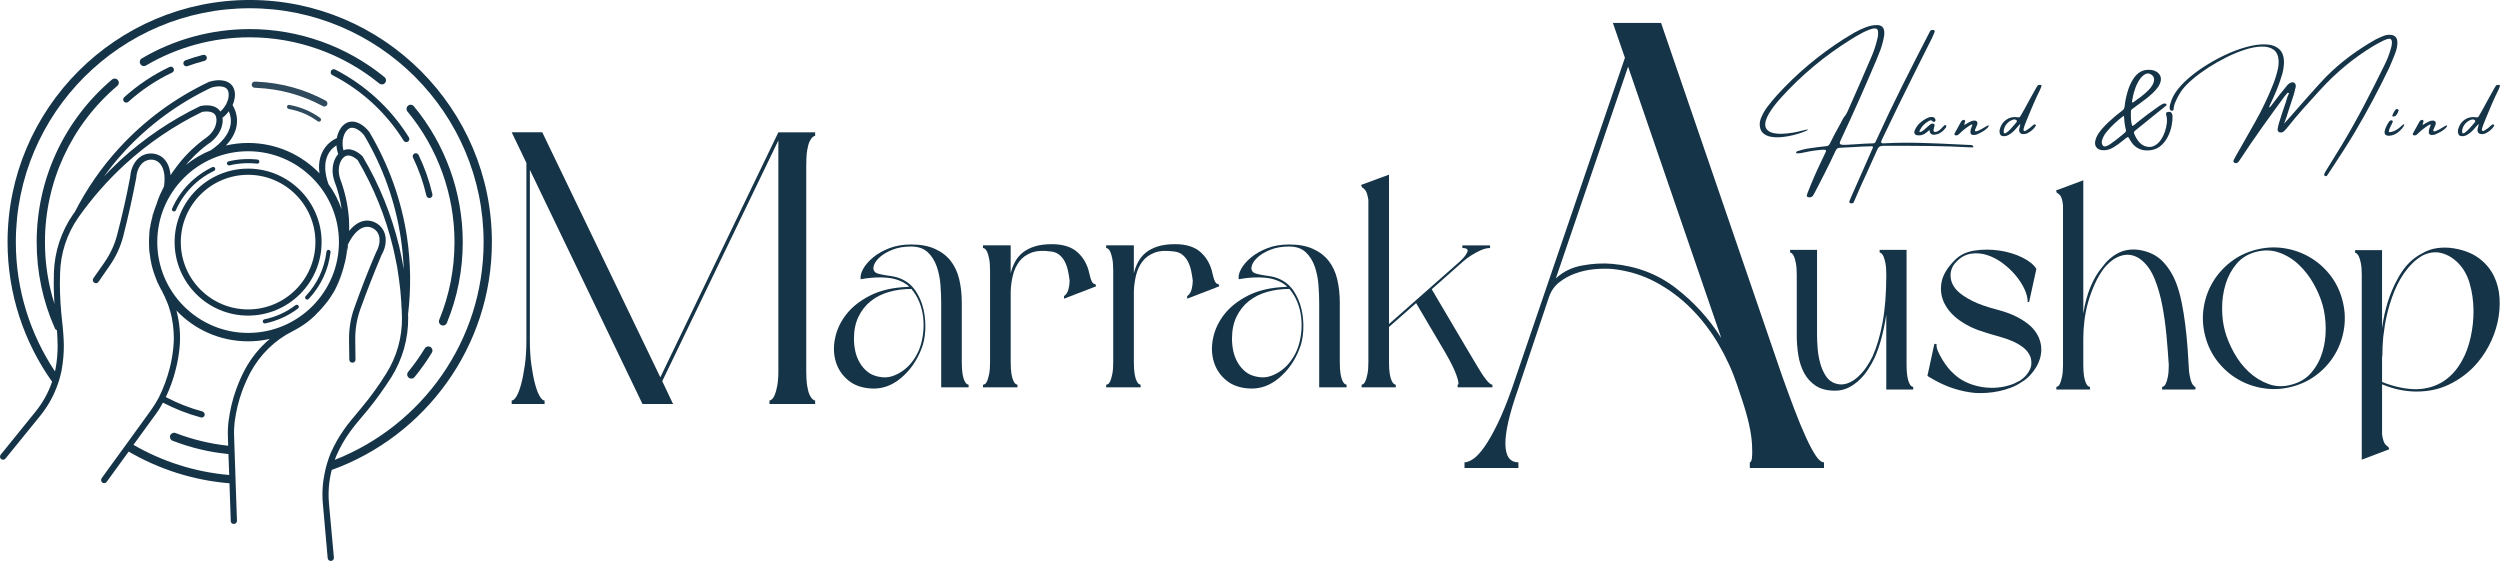 <svg xmlns="http://www.w3.org/2000/svg" xmlns:xlink="http://www.w3.org/1999/xlink" id="Layer_1" x="0px" y="0px" viewBox="0 0 193.203 43.352" style="enable-background:new 0 0 193.203 43.352;" xml:space="preserve"><style type="text/css">	.st0{fill:none;stroke:#ED1C24;stroke-width:0.75;stroke-miterlimit:10;}	.st1{fill:none;stroke:#ED1C24;stroke-width:0.5;stroke-linecap:round;stroke-miterlimit:10;}	.st2{fill:none;stroke:#ED1C24;stroke-width:0.5;stroke-miterlimit:10;}	.st3{fill:#ED1C24;}	.st4{fill:none;stroke:#ED1C24;stroke-miterlimit:10;}	.st5{opacity:0.89;fill:none;stroke:#ED1C24;stroke-width:0.75;stroke-miterlimit:10;}	.st6{opacity:0.89;fill:none;stroke:#ED1C24;stroke-width:0.75;stroke-linecap:round;stroke-miterlimit:10;}	.st7{opacity:0.89;fill:none;stroke:#ED1C24;stroke-width:0.5;stroke-linecap:round;stroke-miterlimit:10;}	.st8{opacity:0.36;fill:none;stroke:#ED1C24;stroke-width:0.75;stroke-miterlimit:10;}	.st9{fill:none;stroke:#ED1C24;stroke-width:0.75;stroke-linecap:round;stroke-miterlimit:10;}	.st10{fill:none;stroke:#ED1C24;stroke-linecap:round;stroke-miterlimit:10;}	.st11{opacity:0.51;fill:none;stroke:#ED1C24;stroke-miterlimit:10;}	.st12{fill:none;}	.st13{opacity:0.89;}	.st14{fill:#FFFFFF;}	.st15{fill:#153448;}	.st16{opacity:0.89;fill:#153448;}	.st17{opacity:0.36;fill:#153448;}	.st18{fill:#E0A75E;}	.st19{opacity:0.89;fill:#E0A75E;}	.st20{opacity:0.36;fill:#E0A75E;}	.st21{fill:#272727;}	.st22{opacity:0.89;fill:#272727;}	.st23{opacity:0.36;fill:#272727;}	.st24{opacity:0.89;fill:#FFFFFF;}	.st25{opacity:0.36;}</style><g>	<path class="st15" d="M19.174,24.39c-3.132,0-5.68-2.548-5.68-5.679s2.548-5.68,5.68-5.68s5.68,2.548,5.68,5.68  S22.305,24.39,19.174,24.39z M19.174,13.509c-2.868,0-5.202,2.334-5.202,5.202s2.334,5.201,5.202,5.201s5.202-2.333,5.202-5.201  S22.042,13.509,19.174,13.509z"></path>	<path class="st15" d="M17.698,12.785c-0.072,0-0.137-0.049-0.155-0.122c-0.021-0.085,0.032-0.172,0.118-0.192  c0.726-0.176,1.493-0.224,2.244-0.139c0.087,0.01,0.15,0.089,0.14,0.176c-0.01,0.087-0.092,0.149-0.176,0.14  c-0.712-0.081-1.442-0.035-2.133,0.132C17.722,12.784,17.71,12.785,17.698,12.785z"></path>	<path class="st15" d="M13.445,16.343c-0.021,0-0.044-0.004-0.064-0.014c-0.08-0.035-0.117-0.129-0.081-0.21  c0.619-1.403,1.723-2.54,3.107-3.203c0.079-0.038,0.174-0.004,0.213,0.075c0.038,0.079,0.004,0.175-0.075,0.213  c-1.316,0.629-2.365,1.71-2.954,3.044C13.565,16.308,13.506,16.343,13.445,16.343z"></path>	<path class="st15" d="M20.465,24.996c-0.074,0-0.14-0.052-0.156-0.127c-0.018-0.086,0.037-0.171,0.123-0.189  c0.879-0.185,1.69-0.553,2.409-1.096c0.07-0.052,0.17-0.039,0.223,0.031c0.053,0.07,0.039,0.17-0.031,0.223  c-0.757,0.571-1.61,0.959-2.536,1.153C20.487,24.995,20.476,24.996,20.465,24.996z"></path>	<path class="st15" d="M23.739,23.153c-0.039,0-0.078-0.014-0.109-0.043c-0.064-0.06-0.068-0.161-0.007-0.225  c0.896-0.955,1.452-2.143,1.607-3.437c0.011-0.087,0.095-0.149,0.177-0.139c0.087,0.01,0.15,0.09,0.139,0.177  c-0.163,1.362-0.749,2.613-1.691,3.617C23.824,23.136,23.781,23.153,23.739,23.153z"></path>	<path class="st15" d="M26.324,21.368c-0.01,0.04-0.03,0.08-0.05,0.13c0,0.01-0.01,0.02-0.01,0.03c-0.09,0.25-0.2,0.5-0.31,0.74  c0.27-0.52,0.47-1.09,0.62-1.67C26.494,20.858,26.414,21.118,26.324,21.368z M12.404,22.288c0.01,0.02,0.02,0.05,0.03,0.07  c0.02,0.02,0.03,0.05,0.05,0.07C12.464,22.378,12.434,22.338,12.404,22.288z M11.824,16.548c0,0.03-0.01,0.05-0.02,0.08  c-0.04,0.15-0.08,0.31-0.11,0.46c0.05-0.2,0.1-0.4,0.16-0.61C11.844,16.498,11.834,16.528,11.824,16.548z M11.584,19.678  c0,0.07,0.01,0.13,0.02,0.19c0.01,0.13,0.04,0.25,0.07,0.38C11.634,20.068,11.604,19.878,11.584,19.678z"></path>	<path class="st16" d="M25.065,8.231c-0.038,0-0.077-0.009-0.113-0.029c-1.575-0.849-3.284-1.323-5.078-1.408  c-0.041-0.002-0.078-0.004-0.112-0.009h-0.072c-0.132,0-0.239-0.107-0.239-0.239s0.107-0.239,0.239-0.239  c0.054,0,0.097,0,0.136,0.005l0.07,0.004c1.866,0.089,3.643,0.581,5.282,1.465c0.116,0.063,0.16,0.208,0.097,0.324  C25.233,8.185,25.151,8.231,25.065,8.231z"></path>	<path class="st16" d="M24.65,9.405c-0.033,0-0.066-0.01-0.094-0.031c-0.651-0.475-1.384-0.791-2.179-0.938  c-0.017-0.003-0.035-0.006-0.052-0.011c-0.083-0.017-0.157-0.097-0.145-0.181c0.012-0.087,0.073-0.15,0.161-0.139  c0.023,0.003,0.045,0.006,0.066,0.012h0c0.87,0.162,1.647,0.496,2.337,0.999c0.071,0.052,0.087,0.152,0.035,0.223  C24.748,9.382,24.699,9.405,24.65,9.405z"></path>	<path class="st15" d="M33.185,15.306c-0.109,0-0.207-0.075-0.233-0.186c-0.233-1.013-0.581-2.001-1.033-2.936  c-0.058-0.119-0.008-0.262,0.111-0.319c0.119-0.058,0.262-0.007,0.319,0.111c0.468,0.967,0.827,1.989,1.068,3.037  c0.03,0.129-0.05,0.257-0.179,0.286C33.221,15.304,33.203,15.306,33.185,15.306z"></path>	<path class="st15" d="M31.397,10.981c-0.08,0-0.158-0.04-0.203-0.112c-1.346-2.157-3.251-3.91-5.511-5.069  c-0.118-0.06-0.164-0.204-0.104-0.322c0.06-0.118,0.204-0.165,0.322-0.104c2.336,1.198,4.307,3.01,5.699,5.24  c0.07,0.112,0.035,0.26-0.076,0.33C31.483,10.969,31.44,10.981,31.397,10.981z"></path>	<path class="st15" d="M14.409,5.126c-0.097,0-0.189-0.06-0.224-0.157c-0.045-0.124,0.018-0.261,0.143-0.306  C14.772,4.5,15.23,4.357,15.688,4.24c0.125-0.032,0.258,0.044,0.291,0.172c0.033,0.128-0.044,0.258-0.172,0.291  c-0.443,0.114-0.886,0.251-1.317,0.408C14.463,5.121,14.436,5.126,14.409,5.126z"></path>	<path class="st15" d="M9.757,7.931c-0.065,0-0.13-0.026-0.177-0.079C9.491,7.754,9.499,7.603,9.597,7.515  c1.051-0.948,2.23-1.736,3.505-2.34c0.12-0.057,0.262-0.006,0.318,0.114c0.057,0.119,0.006,0.262-0.114,0.318  c-1.233,0.584-2.373,1.346-3.389,2.263C9.872,7.911,9.814,7.931,9.757,7.931z"></path>	<path class="st15" d="M31.788,29.26c-0.071,0-0.143-0.024-0.202-0.072c-0.136-0.112-0.156-0.313-0.044-0.449  c0.47-0.572,0.902-1.182,1.287-1.814c0.092-0.15,0.288-0.198,0.438-0.107c0.15,0.092,0.198,0.288,0.107,0.438  c-0.4,0.657-0.85,1.292-1.338,1.888C31.971,29.22,31.88,29.26,31.788,29.26z"></path>	<path class="st15" d="M34.24,25.156c-0.04,0-0.082-0.007-0.121-0.024c-0.163-0.067-0.241-0.253-0.174-0.416  c0.782-1.906,1.179-3.927,1.179-6.006c0-3.679-1.291-7.263-3.634-10.092c-0.112-0.135-0.094-0.336,0.042-0.449  c0.135-0.114,0.336-0.094,0.449,0.042c2.438,2.942,3.781,6.671,3.781,10.498c0,2.162-0.413,4.264-1.227,6.248  C34.485,25.081,34.366,25.156,34.24,25.156z"></path>	<path class="st15" d="M29.511,6.524c-0.071,0-0.142-0.024-0.201-0.072c-2.814-2.301-6.369-3.568-10.011-3.568  c-2.825,0-5.597,0.753-8.017,2.178c-0.153,0.09-0.347,0.039-0.436-0.113c-0.089-0.152-0.039-0.347,0.113-0.436  c2.518-1.483,5.402-2.266,8.34-2.266c3.788,0,7.487,1.318,10.414,3.712c0.136,0.111,0.157,0.312,0.045,0.449  C29.695,6.485,29.603,6.524,29.511,6.524z"></path>	<path class="st12" d="M31.064,24.538c0.02,1.54-0.4,3.04-1.23,4.35c-0.55,0.88-1.15,1.72-1.79,2.49c-0.12,0.15-0.24,0.3-0.37,0.45  c-0.74,0.87-1.5,1.77-2.14,3.24c-0.09,0.22-0.17,0.46-0.24,0.69c-1.88,0.66-3.89,1.03-5.99,1.03c-0.38,0-0.75-0.02-1.11-0.04  l-0.1-2.97c-0.02-0.43,0-0.82,0.04-1.18c0.11-0.81,0.3-1.62,0.58-2.38c0.18-0.49,0.4-0.98,0.64-1.44c0.74-1.37,1.89-2.5,3.24-3.17  c0.41-0.21,0.8-0.45,1.16-0.72c0.19-0.15,0.37-0.3,0.55-0.47c0.03-0.02,0.06-0.06,0.09-0.09c0.15-0.13,0.29-0.28,0.41-0.43  c0.09-0.1,0.18-0.2,0.26-0.3c0.09-0.1,0.17-0.2,0.25-0.31c0.15-0.2,0.29-0.4,0.41-0.61c0.02-0.03,0.03-0.05,0.05-0.08  c0.01-0.02,0.02-0.03,0.03-0.05c0.01-0.02,0.02-0.03,0.03-0.05c0.01-0.01,0.01-0.03,0.02-0.04c0.03-0.07,0.07-0.13,0.1-0.19  c0.11-0.24,0.22-0.49,0.31-0.74c0-0.01,0.01-0.02,0.01-0.03c0.02-0.05,0.04-0.09,0.05-0.13c0.09-0.25,0.17-0.51,0.25-0.77  c0-0.01,0-0.01,0-0.02c0.06-0.2,0.11-0.4,0.15-0.61c0.01-0.03,0.01-0.05,0.02-0.08c0,0,0-0.01,0-0.02  c0.02-0.11,0.04-0.21,0.06-0.32c0.01-0.02,0.01-0.05,0.01-0.07c0.03-0.14,0.05-0.28,0.07-0.42c0.01-0.06,0.01-0.13,0.02-0.19  c0-0.01,0.01-0.02,0.01-0.03c0.41-0.81,0.9-1.27,1.4-1.31c0.4-0.02,0.7,0.2,0.85,0.42c0.26,0.37,0.22,0.98-0.1,1.55  c-0.61,1.41-1.17,2.86-1.69,4.32c-0.28,0.77-0.41,1.61-0.4,2.47l0.02,1.5c0,0.13,0.11,0.24,0.24,0.24c0,0,0,0,0.01,0  c0.13,0,0.23-0.11,0.23-0.24l-0.02-1.51c-0.01-0.8,0.11-1.58,0.37-2.32c0.51-1.43,1.08-2.87,1.66-4.25c0.41-0.7,0.44-1.5,0.07-2.03  c-0.29-0.42-0.78-0.66-1.27-0.63c-0.36,0.03-0.83,0.21-1.3,0.8c0-0.33,0-0.66-0.02-0.99c-0.08-1.03-0.31-2.05-0.67-3.02  c-0.17-0.51-0.15-1.02,0.06-1.41c0.05-0.11,0.12-0.19,0.2-0.26c0.07-0.07,0.15-0.12,0.24-0.14c0.32-0.08,0.72,0.22,0.85,0.35  c1.24,2.1,2.16,4.38,2.73,6.75c0.1,0.42,0.19,0.84,0.27,1.27c0.01,0.03,0.01,0.06,0.02,0.1c0,0.03,0.01,0.06,0.02,0.09  c0,0.02,0.01,0.04,0.01,0.06c0.05,0.31,0.1,0.62,0.14,0.94c0.01,0.09,0.03,0.18,0.03,0.27c0.01,0.04,0.01,0.08,0.02,0.12  c0.04,0.3,0.07,0.6,0.09,0.89c0,0.05,0.01,0.09,0.01,0.14c0.02,0.23,0.04,0.45,0.04,0.68c0.01,0.09,0.02,0.19,0.02,0.28  c0,0.09,0.01,0.19,0.01,0.28c0,0.01,0,0.01,0,0.02C31.064,24.358,31.064,24.448,31.064,24.538z"></path>	<path class="st12" d="M20.854,26.188c-0.77,0.65-1.43,1.45-1.92,2.36c-0.26,0.48-0.48,0.99-0.67,1.51  c-0.29,0.79-0.49,1.63-0.6,2.48c-0.05,0.39-0.07,0.8-0.05,1.25l0.02,0.66c-1.39-0.15-2.76-0.48-4.06-0.98  c-0.17-0.07-0.35,0.02-0.42,0.18c-0.06,0.16,0.02,0.35,0.18,0.41c1.39,0.54,2.84,0.89,4.32,1.03l0.06,1.62  c-2.68-0.23-5.18-1.05-7.4-2.33l1.73-2.38c0.22-0.3,0.39-0.59,0.55-0.88c0.93,0.48,1.91,0.87,2.92,1.14  c0.02,0.01,0.05,0.01,0.07,0.01c0.1,0,0.2-0.07,0.23-0.17c0.03-0.13-0.04-0.26-0.17-0.3c-0.98-0.26-1.93-0.64-2.83-1.11  c0.33-0.69,0.59-1.41,0.77-2.15c0.14-0.54,0.23-1.08,0.29-1.63c0.1-0.98,0.01-1.97-0.24-2.91c1.39,1.47,3.36,2.38,5.54,2.38  C19.754,26.378,20.314,26.318,20.854,26.188z"></path>	<circle class="st12" cx="19.174" cy="18.708" r="7.02"></circle>	<path class="st12" d="M26.404,16.178c-0.25-0.7-0.59-1.36-1.02-1.95c-0.31-0.88-0.33-1.61-0.08-2.19c0.18-0.42,0.48-0.67,0.7-0.8  c0.01,0.23,0.06,0.45,0.13,0.68c-0.08,0.08-0.14,0.17-0.2,0.28c-0.27,0.51-0.31,1.16-0.09,1.8  C26.114,14.708,26.304,15.438,26.404,16.178z"></path>	<path class="st12" d="M31.204,20.808c-0.1-0.6-0.22-1.2-0.36-1.79c-0.59-2.42-1.52-4.74-2.82-6.93c-0.11-0.12-0.72-0.69-1.35-0.52  c-0.04,0.01-0.09,0.03-0.13,0.05c-0.07-0.26-0.08-0.51-0.06-0.75c0-0.01,0-0.01,0-0.02c0.03-0.19,0.08-0.38,0.16-0.54  c0.12-0.22,0.28-0.38,0.44-0.42c0.29-0.08,0.74,0.16,1.06,0.57c1.46,2.47,2.41,5.14,2.83,7.94  C31.094,19.198,31.164,19.998,31.204,20.808z"></path>	<path class="st12" d="M17.664,7.478c-0.02,0.18-0.08,0.36-0.17,0.54c-0.01,0.01-0.01,0.02-0.02,0.04c-0.11,0.2-0.26,0.4-0.45,0.56  c-0.02-0.04-0.05-0.08-0.08-0.11c-0.43-0.5-1.25-0.36-1.47-0.31c-2.24,1.08-4.31,2.48-6.15,4.16c-0.28,0.26-0.56,0.53-0.83,0.8  c-0.14,0.14-0.28,0.29-0.42,0.44c-0.02,0.01-0.03,0.03-0.04,0.04c0.47-0.65,0.98-1.28,1.52-1.87c1.92-2.09,4.2-3.77,6.76-4.99  c0.52-0.17,1.03-0.13,1.23,0.1C17.654,7.008,17.694,7.228,17.664,7.478z"></path>	<path class="st12" d="M17.814,9.658c-0.12,0.68-0.63,1.34-1.51,1.95c-0.7,0.28-1.35,0.67-1.93,1.13c0.13-0.16,0.27-0.31,0.42-0.46  c0.13-0.14,0.27-0.28,0.41-0.41c0.33-0.32,0.69-0.61,1.08-0.88c0.53-0.41,0.86-0.97,0.92-1.54c0.01-0.13,0.01-0.25-0.01-0.35  c0.19-0.14,0.36-0.32,0.49-0.5C17.784,8.838,17.894,9.208,17.814,9.658z"></path>	<path class="st12" d="M37.374,18.708c0,7.65-4.78,14.19-11.5,16.83c0.04-0.1,0.07-0.2,0.11-0.3c0.6-1.38,1.34-2.26,2.06-3.11  c0.12-0.15,0.25-0.29,0.37-0.44c0.65-0.79,1.26-1.65,1.83-2.54c0.87-1.39,1.32-2.99,1.3-4.62c0-0.07,0-0.15-0.01-0.22  c0.24-2,0.21-4.01-0.08-5.98c-0.43-2.86-1.41-5.59-2.92-8.14c-0.47-0.6-1.09-0.9-1.57-0.76c-0.3,0.08-0.56,0.32-0.74,0.66  c-0.09,0.18-0.16,0.37-0.19,0.58c-0.27,0.12-0.85,0.45-1.16,1.17c-0.2,0.45-0.27,0.98-0.18,1.56c-1.4-1.45-3.35-2.35-5.52-2.35  c-0.59,0-1.17,0.07-1.72,0.2c0.46-0.48,0.73-0.98,0.83-1.51c0.14-0.78-0.17-1.38-0.31-1.62c0.09-0.19,0.14-0.38,0.17-0.58  c0.05-0.39-0.04-0.74-0.24-0.97c-0.33-0.38-1.01-0.48-1.76-0.24c-2.65,1.26-4.98,2.98-6.94,5.12c-1.35,1.47-2.49,3.12-3.41,4.91  v0.01c-0.01,0.01-0.01,0.01-0.01,0.02c-0.05,0.04-0.08,0.1-0.12,0.15c-0.93,1.34-1.45,2.91-1.5,4.55  c-0.01,0.27-0.01,0.54-0.01,0.81c0,0.36,0.01,0.72,0.03,1.08c0,0.18,0.01,0.35,0.03,0.52c-0.49-1.54-0.74-3.14-0.74-4.79  c0-4.66,2.04-9.06,5.59-12.07c0.14-0.12,0.16-0.32,0.04-0.45c-0.11-0.14-0.31-0.15-0.45-0.04c-3.7,3.14-5.82,7.72-5.82,12.56  c0,2.31,0.47,4.55,1.4,6.65c0.03,0.08,0.09,0.13,0.16,0.16c0.01,0.19,0.03,0.38,0.04,0.58c0.01,0.19,0.02,0.39,0.02,0.6  c0,0.56-0.04,1.17-0.17,1.85c-0.01,0.05-0.03,0.1-0.04,0.15c-1.9-2.86-3.02-6.3-3.02-9.99c0-9.96,8.11-18.07,18.08-18.07  C29.264,0.638,37.374,8.748,37.374,18.708z"></path>	<path class="st12" d="M16.724,9.398c-0.04,0.44-0.31,0.88-0.73,1.2c-0.85,0.61-1.61,1.32-2.24,2.14c-0.1,0.13-0.2,0.26-0.29,0.39  c-0.1,0.13-0.19,0.26-0.27,0.4c-0.01,0-0.01,0.01-0.01,0.01c-0.07-0.75-0.36-1.16-0.64-1.38c-0.39-0.31-0.93-0.38-1.41-0.2  c-0.6,0.24-1.02,0.91-1.07,1.7c-0.28,1.5-0.62,3-1.01,4.49c-0.19,0.75-0.52,1.46-0.98,2.13l-0.86,1.23  c-0.07,0.11-0.05,0.26,0.06,0.33c0.04,0.03,0.09,0.05,0.14,0.05c0.08,0,0.15-0.04,0.2-0.11l0.85-1.23c0.5-0.71,0.85-1.48,1.06-2.29  c0.38-1.49,0.72-3.01,1.01-4.54c0.04-0.62,0.35-1.15,0.78-1.31c0.25-0.1,0.63-0.12,0.93,0.12c0.4,0.32,0.56,0.98,0.43,1.88  c-0.01,0.02-0.02,0.04-0.03,0.06c-0.1,0.19-0.19,0.38-0.28,0.58c-0.02,0.06-0.05,0.12-0.07,0.18c-0.12,0.28-0.23,0.56-0.31,0.85  c-0.02,0.03-0.03,0.06-0.03,0.09c-0.03,0.09-0.06,0.18-0.09,0.27c0,0.01-0.01,0.03-0.01,0.04c-0.06,0.21-0.11,0.41-0.16,0.61  c-0.04,0.16-0.07,0.31-0.09,0.46c-0.02,0.08-0.04,0.16-0.05,0.24c-0.02,0.18-0.03,0.36-0.03,0.53c-0.01,0.13-0.01,0.25-0.01,0.37  c0,0.01,0,0.01,0,0.02c0,0.12,0,0.24,0.01,0.36c0,0.16,0.01,0.31,0.03,0.46c0,0.03,0.01,0.06,0.02,0.09c0,0.01,0,0.01,0,0.02  s0,0.03,0.01,0.04c0,0.07,0.01,0.13,0.02,0.19c0.01,0.13,0.04,0.25,0.07,0.38c0.02,0.13,0.05,0.25,0.08,0.37  c0.03,0.1,0.05,0.19,0.08,0.28c0.02,0.06,0.04,0.13,0.06,0.19c0.01,0.03,0.02,0.05,0.03,0.08v0.01c0.02,0.05,0.04,0.11,0.06,0.16  c0.06,0.16,0.12,0.31,0.18,0.47c0,0,0,0.01,0.01,0.01c0.04,0.07,0.07,0.14,0.1,0.21c0.05,0.09,0.09,0.18,0.13,0.26  c0.01,0.02,0.02,0.05,0.03,0.07c0.02,0.02,0.03,0.05,0.05,0.07c0.02,0.03,0.03,0.06,0.05,0.09c0,0.01,0.01,0.02,0.01,0.03  c0.14,0.27,0.27,0.54,0.38,0.83c0.08,0.19,0.15,0.39,0.2,0.59c0.01,0.01,0.01,0.01,0.01,0.02c0.03,0.09,0.05,0.17,0.07,0.26  c0.05,0.2,0.1,0.4,0.12,0.6c0.03,0.14,0.05,0.28,0.06,0.42c0.01,0.11,0.02,0.23,0.03,0.34c0.01,0.16,0.02,0.32,0.02,0.48  c0,0.26-0.01,0.52-0.04,0.78c-0.05,0.52-0.14,1.04-0.27,1.55c-0.2,0.79-0.48,1.57-0.85,2.3c-0.17,0.33-0.37,0.65-0.62,1l-1.75,2.42  c-2.08-1.27-3.88-2.94-5.29-4.91c0.06-0.21,0.11-0.42,0.15-0.62c0.12-0.69,0.17-1.31,0.17-1.88c0-0.13,0-0.26-0.01-0.39  c0-0.12-0.01-0.25-0.02-0.37c-0.01-0.26-0.03-0.5-0.06-0.74c-0.02-0.16-0.03-0.32-0.05-0.48c-0.02-0.2-0.04-0.39-0.06-0.58  c-0.09-1-0.13-2.03-0.09-3.06c0.04-1.55,0.53-3.04,1.41-4.3c1.05-1.49,2.26-2.87,3.6-4.1c1.8-1.65,3.83-3.02,5.97-4.06  c0.24-0.05,0.75-0.07,0.96,0.17c0.05,0.06,0.09,0.12,0.11,0.2c0.01,0.01,0.01,0.03,0.01,0.05c0,0.01,0.01,0.02,0.01,0.04  C16.734,9.198,16.734,9.298,16.724,9.398z"></path>	<path class="st15" d="M38.014,18.708c0-10.31-8.4-18.71-18.71-18.71c-10.32,0-18.72,8.4-18.72,18.71c0,4.02,1.28,7.74,3.44,10.79  c-0.28,0.84-0.73,1.65-1.33,2.38l-2.64,3.26c-0.08,0.1-0.07,0.25,0.03,0.34c0.11,0.08,0.26,0.06,0.34-0.04l2.64-3.25  c0.56-0.69,1-1.43,1.3-2.22c0.1-0.24,0.18-0.49,0.25-0.74c0.06-0.21,0.11-0.42,0.15-0.62c0.12-0.69,0.17-1.31,0.17-1.88  c0-0.13,0-0.26-0.01-0.39c0-0.12-0.01-0.25-0.02-0.37c-0.01-0.25-0.04-0.5-0.06-0.74c-0.02-0.16-0.03-0.32-0.05-0.48  c-0.02-0.2-0.04-0.39-0.06-0.58c-0.09-1-0.13-2.03-0.09-3.06c0.04-1.55,0.53-3.04,1.41-4.3c1.05-1.49,2.26-2.87,3.6-4.1  c1.8-1.65,3.83-3.02,5.97-4.06c0.24-0.05,0.75-0.07,0.96,0.17c0.05,0.06,0.09,0.12,0.11,0.2c0.01,0.01,0.01,0.03,0.01,0.05  c0,0.01,0.01,0.02,0.01,0.04c0.02,0.09,0.02,0.19,0.01,0.29c-0.04,0.44-0.31,0.88-0.73,1.2c-0.85,0.61-1.61,1.32-2.24,2.14  c-0.1,0.13-0.2,0.26-0.29,0.39c-0.1,0.13-0.19,0.26-0.27,0.4c-0.01,0-0.01,0.01-0.01,0.01c-0.07-0.75-0.36-1.16-0.64-1.38  c-0.39-0.31-0.93-0.38-1.41-0.2c-0.6,0.24-1.02,0.91-1.07,1.7c-0.28,1.5-0.62,3-1.01,4.49c-0.19,0.75-0.52,1.46-0.98,2.13  l-0.86,1.23c-0.07,0.11-0.05,0.26,0.06,0.33c0.04,0.03,0.09,0.05,0.14,0.05c0.08,0,0.15-0.04,0.2-0.11l0.85-1.23  c0.5-0.71,0.85-1.48,1.06-2.29c0.38-1.49,0.72-3.01,1.01-4.54c0.04-0.62,0.35-1.15,0.78-1.31c0.25-0.1,0.63-0.12,0.93,0.12  c0.4,0.32,0.56,0.98,0.43,1.88c-0.01,0.02-0.02,0.04-0.03,0.06c-0.1,0.19-0.19,0.38-0.28,0.58c-0.02,0.06-0.05,0.12-0.07,0.18  c-0.07,0.16-0.13,0.33-0.18,0.5c-0.05,0.12-0.09,0.23-0.13,0.35c-0.02,0.03-0.03,0.06-0.03,0.09c-0.03,0.09-0.06,0.18-0.09,0.27  c0,0.01-0.01,0.03-0.01,0.04c-0.06,0.21-0.11,0.41-0.16,0.61c-0.04,0.16-0.07,0.31-0.09,0.46c-0.04,0.25-0.07,0.51-0.08,0.77  c-0.01,0.13-0.01,0.25-0.01,0.37c0,0.01,0,0.01,0,0.02c0,0.12,0,0.24,0.01,0.36c0,0.16,0.01,0.31,0.03,0.46  c0,0.03,0.01,0.06,0.02,0.09c0,0.01,0,0.01,0,0.02s0,0.03,0.01,0.04c0.02,0.2,0.05,0.39,0.09,0.57c0.02,0.13,0.05,0.25,0.08,0.37  c0.03,0.1,0.05,0.19,0.08,0.28c0.02,0.06,0.04,0.13,0.06,0.19c0.01,0.03,0.02,0.05,0.03,0.08v0.01c0.02,0.05,0.04,0.11,0.06,0.16  c0.06,0.16,0.12,0.31,0.18,0.47c0,0,0,0.01,0.01,0.01c0.04,0.07,0.07,0.14,0.1,0.21c0.05,0.09,0.09,0.18,0.13,0.26  c0.03,0.05,0.06,0.09,0.08,0.14c0.02,0.03,0.03,0.06,0.05,0.09c0,0.01,0.01,0.02,0.01,0.03c0.14,0.27,0.27,0.54,0.38,0.83  c0.08,0.19,0.15,0.39,0.2,0.59c0.01,0.01,0.01,0.01,0.01,0.02c0.03,0.09,0.05,0.17,0.07,0.26c0.05,0.2,0.1,0.4,0.12,0.6  c0.03,0.14,0.05,0.28,0.06,0.42c0.01,0.11,0.02,0.23,0.03,0.34c0.01,0.16,0.02,0.32,0.02,0.48c0,0.26-0.01,0.52-0.04,0.78  c-0.05,0.52-0.14,1.04-0.27,1.55c-0.2,0.79-0.48,1.57-0.85,2.3c-0.17,0.33-0.37,0.65-0.62,1l-1.75,2.42l-0.38,0.52l-1.67,2.3  c-0.07,0.11-0.05,0.26,0.06,0.34c0.04,0.03,0.09,0.04,0.14,0.04c0.07,0,0.14-0.03,0.19-0.1l1.7-2.34c2.32,1.35,4.97,2.22,7.79,2.45  l0.1,2.91c0,0.13,0.09,0.24,0.24,0.23c0.14,0,0.24-0.11,0.24-0.24l-0.1-2.86l-0.02-0.64l-0.1-2.97c-0.02-0.43,0-0.82,0.04-1.18  c0.11-0.81,0.3-1.62,0.58-2.38c0.18-0.49,0.4-0.98,0.64-1.44c0.74-1.37,1.89-2.5,3.24-3.17c0.41-0.21,0.8-0.45,1.16-0.72  c0.19-0.15,0.37-0.3,0.55-0.47c0.03-0.02,0.06-0.06,0.09-0.09c0.02-0.02,0.05-0.05,0.07-0.08l0.01-0.01  c0.01-0.01,0.01-0.01,0.02-0.02c0.11-0.1,0.21-0.21,0.31-0.32c0.09-0.1,0.18-0.2,0.26-0.3c0.09-0.1,0.17-0.2,0.25-0.31  c0.15-0.19,0.28-0.4,0.41-0.61c0.02-0.03,0.03-0.05,0.05-0.08c0.01-0.02,0.02-0.03,0.03-0.05c0.01-0.02,0.02-0.03,0.03-0.05  c0.01-0.01,0.01-0.03,0.02-0.04c0.03-0.07,0.07-0.13,0.1-0.19c0.11-0.24,0.22-0.49,0.31-0.74c0-0.01,0.01-0.02,0.01-0.03  c0.02-0.05,0.04-0.09,0.05-0.13c0.09-0.25,0.17-0.51,0.25-0.77c0-0.01,0-0.01,0-0.02c0.06-0.2,0.11-0.4,0.15-0.61  c0.01-0.03,0.01-0.05,0.02-0.08c0,0,0-0.01,0-0.02c0.05-0.3,0.08-0.61,0.08-0.92c0.03-0.02,0.06-0.05,0.08-0.08  c0-0.01,0.01-0.02,0.01-0.03c0.41-0.81,0.9-1.27,1.4-1.31c0.4-0.02,0.7,0.2,0.85,0.42c0.26,0.37,0.22,0.98-0.1,1.55  c-0.61,1.41-1.17,2.86-1.69,4.32c-0.28,0.77-0.41,1.61-0.4,2.47l0.02,1.5c0,0.13,0.11,0.24,0.24,0.24c0,0,0,0,0.01,0  c0.13,0,0.23-0.11,0.23-0.24l-0.02-1.51c-0.01-0.8,0.11-1.58,0.37-2.32c0.51-1.43,1.08-2.87,1.66-4.25c0.41-0.7,0.44-1.5,0.07-2.03  c-0.29-0.42-0.78-0.66-1.27-0.63c-0.36,0.03-0.83,0.21-1.3,0.8c0-0.33,0-0.66-0.02-0.99c-0.08-1.03-0.31-2.05-0.67-3.02  c-0.17-0.51-0.15-1.02,0.06-1.41c0.05-0.11,0.12-0.19,0.2-0.26c0.07-0.07,0.15-0.12,0.24-0.14c0.32-0.08,0.72,0.22,0.85,0.35  c1.24,2.1,2.16,4.38,2.73,6.75c0.1,0.42,0.19,0.84,0.27,1.27c0.01,0.03,0.01,0.06,0.02,0.1c0,0.03,0.01,0.06,0.02,0.09  c0,0.02,0.01,0.04,0.01,0.06c0.05,0.31,0.1,0.62,0.14,0.94c0.01,0.09,0.03,0.18,0.03,0.27c0.01,0.04,0.01,0.08,0.02,0.12  c0.04,0.3,0.07,0.6,0.09,0.89c0,0.05,0.01,0.09,0.01,0.14c0.02,0.23,0.04,0.45,0.04,0.68c0.01,0.09,0.02,0.19,0.02,0.28  c0,0.09,0.01,0.19,0.01,0.28c0,0.01,0,0.01,0,0.02c0.01,0.09,0.01,0.18,0.01,0.27c0.02,1.54-0.4,3.04-1.23,4.35  c-0.55,0.88-1.15,1.72-1.79,2.49c-0.12,0.15-0.24,0.3-0.37,0.45c-0.74,0.87-1.5,1.77-2.14,3.24c-0.09,0.22-0.17,0.46-0.24,0.69  c-0.08,0.24-0.14,0.49-0.19,0.74c-0.17,0.79-0.23,1.61-0.15,2.46l0.37,4.18c0.01,0.12,0.12,0.21,0.24,0.21c0.01,0,0.01,0,0.02,0  c0.13-0.01,0.23-0.12,0.22-0.26l-0.38-4.17c-0.08-0.9,0-1.77,0.21-2.6C32.844,33.718,38.014,26.808,38.014,18.708z M15.474,8.198  c-2.24,1.08-4.31,2.48-6.15,4.16c-0.28,0.26-0.56,0.53-0.83,0.8c-0.14,0.14-0.28,0.29-0.42,0.44c-0.02,0.01-0.03,0.03-0.04,0.04  c0.47-0.65,0.98-1.28,1.52-1.87c1.92-2.09,4.2-3.77,6.76-4.99c0.52-0.17,1.03-0.13,1.23,0.1c0.11,0.13,0.15,0.35,0.12,0.6  c-0.02,0.18-0.08,0.36-0.17,0.54c-0.01,0.01-0.01,0.02-0.02,0.04c-0.11,0.2-0.26,0.4-0.45,0.56c-0.02-0.04-0.05-0.08-0.08-0.11  C16.514,8.008,15.694,8.148,15.474,8.198z M14.794,12.278c0.12-0.14,0.26-0.28,0.41-0.41c0.33-0.32,0.69-0.61,1.08-0.88  c0.53-0.41,0.86-0.97,0.92-1.54c0.01-0.13,0.01-0.25-0.01-0.35c0.19-0.14,0.36-0.32,0.49-0.5c0.1,0.24,0.21,0.61,0.13,1.06  c-0.12,0.68-0.63,1.34-1.51,1.95c-0.7,0.28-1.35,0.67-1.93,1.13C14.494,12.578,14.634,12.428,14.794,12.278z M18.934,28.548  c-0.26,0.48-0.48,0.99-0.67,1.51c-0.29,0.79-0.49,1.63-0.6,2.48c-0.05,0.39-0.07,0.8-0.05,1.25l0.02,0.66  c-1.39-0.15-2.76-0.48-4.06-0.98c-0.17-0.07-0.35,0.02-0.42,0.18c-0.06,0.16,0.02,0.35,0.18,0.41c1.39,0.54,2.84,0.89,4.32,1.03  l0.06,1.62c-2.68-0.23-5.18-1.05-7.4-2.33l1.73-2.38c0.22-0.3,0.39-0.59,0.55-0.88c0.93,0.48,1.91,0.87,2.92,1.14  c0.02,0.01,0.05,0.01,0.07,0.01c0.1,0,0.2-0.07,0.23-0.17c0.03-0.13-0.04-0.26-0.17-0.3c-0.98-0.26-1.93-0.64-2.83-1.11  c0.33-0.69,0.59-1.41,0.77-2.15c0.14-0.54,0.23-1.08,0.29-1.63c0.1-0.98,0.01-1.97-0.24-2.91c1.39,1.47,3.36,2.38,5.54,2.38  c0.58,0,1.14-0.06,1.68-0.19C20.084,26.838,19.424,27.638,18.934,28.548z M19.174,25.728c-3.87,0-7.02-3.15-7.02-7.02  s3.15-7.02,7.02-7.02s7.02,3.15,7.02,7.02S23.044,25.728,19.174,25.728z M26.404,16.178c-0.25-0.7-0.59-1.36-1.02-1.95  c-0.31-0.88-0.33-1.61-0.08-2.19c0.18-0.42,0.48-0.67,0.7-0.8c0.01,0.23,0.06,0.45,0.13,0.68c-0.08,0.08-0.14,0.17-0.2,0.28  c-0.27,0.51-0.31,1.16-0.09,1.8C26.114,14.708,26.304,15.438,26.404,16.178z M30.844,19.018c-0.59-2.42-1.52-4.74-2.82-6.93  c-0.11-0.12-0.72-0.69-1.35-0.52c-0.04,0.01-0.09,0.03-0.13,0.05c-0.07-0.26-0.08-0.51-0.06-0.75c0-0.01,0-0.01,0-0.02  c0.03-0.19,0.08-0.38,0.16-0.54c0.12-0.22,0.28-0.38,0.44-0.42c0.29-0.08,0.74,0.16,1.06,0.57c1.46,2.47,2.41,5.14,2.83,7.94  c0.12,0.8,0.19,1.6,0.23,2.41C31.104,20.208,30.984,19.608,30.844,19.018z M25.984,35.238c0.6-1.38,1.34-2.26,2.06-3.11  c0.12-0.15,0.25-0.29,0.37-0.44c0.65-0.79,1.26-1.65,1.83-2.54c0.87-1.39,1.32-2.99,1.3-4.62c0-0.07,0-0.15-0.01-0.22  c0.24-2,0.21-4.01-0.08-5.98c-0.43-2.86-1.41-5.59-2.92-8.14c-0.47-0.6-1.09-0.9-1.57-0.76c-0.3,0.08-0.56,0.32-0.74,0.66  c-0.09,0.18-0.16,0.37-0.19,0.58c-0.27,0.12-0.85,0.45-1.16,1.17c-0.2,0.45-0.27,0.98-0.18,1.56c-1.4-1.45-3.35-2.35-5.52-2.35  c-0.59,0-1.17,0.07-1.72,0.2c0.46-0.48,0.73-0.98,0.83-1.51c0.14-0.78-0.17-1.38-0.31-1.62c0.09-0.19,0.14-0.38,0.17-0.58  c0.05-0.39-0.04-0.74-0.24-0.97c-0.33-0.38-1.01-0.48-1.76-0.24c-2.65,1.26-4.98,2.98-6.94,5.12c-1.35,1.47-2.49,3.12-3.41,4.91  v0.01c-0.01,0.01-0.01,0.01-0.01,0.02c-0.05,0.04-0.08,0.1-0.12,0.15c-0.93,1.34-1.45,2.91-1.5,4.55  c-0.01,0.27-0.01,0.54-0.01,0.81c0,0.36,0.01,0.72,0.03,1.08c0,0.18,0.01,0.35,0.03,0.52c-0.49-1.54-0.74-3.14-0.74-4.79  c0-4.66,2.04-9.06,5.59-12.07c0.14-0.12,0.16-0.32,0.04-0.45c-0.11-0.14-0.31-0.15-0.45-0.04c-3.7,3.14-5.82,7.72-5.82,12.56  c0,2.31,0.47,4.55,1.4,6.65c0.03,0.08,0.09,0.13,0.16,0.16c0.02,0.19,0.04,0.38,0.04,0.58c0.01,0.19,0.02,0.39,0.02,0.6  c0,0.56-0.04,1.17-0.17,1.85c-0.01,0.05-0.03,0.1-0.04,0.15c-1.9-2.86-3.02-6.3-3.02-9.99c0-9.96,8.11-18.07,18.08-18.07  c9.96,0,18.07,8.11,18.07,18.07c0,7.65-4.78,14.19-11.5,16.83C25.914,35.438,25.944,35.338,25.984,35.238z"></path>	<path class="st15" d="M11.604,17.548c-0.04,0.25-0.07,0.51-0.08,0.77c0-0.17,0.01-0.35,0.03-0.53  C11.564,17.708,11.584,17.628,11.604,17.548z"></path>	<path class="st15" d="M11.854,16.478c-0.06,0.21-0.11,0.41-0.16,0.61c0.03-0.15,0.07-0.31,0.11-0.46c0.01-0.03,0.02-0.05,0.02-0.08  C11.834,16.528,11.844,16.498,11.854,16.478z"></path>	<path class="st15" d="M26.904,18.868c-0.01,0.06-0.01,0.13-0.02,0.19c-0.02,0.14-0.04,0.28-0.07,0.42c0,0.02,0,0.05-0.01,0.07  c-0.02,0.11-0.04,0.21-0.06,0.32c0.05-0.3,0.08-0.61,0.08-0.92C26.854,18.928,26.884,18.898,26.904,18.868z"></path></g><g>	<path class="st15" d="M51.031,29.159l-9.124-18.935h-2.363l1.137,2.363v13.73c0,0.698-0.04,1.331-0.12,1.899  c-0.08,0.568-0.175,1.057-0.284,1.466c-0.11,0.409-0.229,0.723-0.359,0.942c-0.13,0.22-0.254,0.329-0.374,0.329v0.269h2.542v-0.269  c-0.119,0-0.244-0.109-0.374-0.329c-0.13-0.219-0.25-0.533-0.359-0.942c-0.11-0.409-0.205-0.897-0.284-1.466  c-0.08-0.568-0.12-1.201-0.12-1.899V13.126l8.705,18.098h2.363l-0.838-1.765l8.974-18.606v17.798c0,0.479-0.03,0.873-0.09,1.182  c-0.06,0.309-0.125,0.543-0.194,0.703c-0.07,0.16-0.145,0.269-0.225,0.329c-0.08,0.06-0.14,0.09-0.179,0.09v0.269h3.53v-0.269  c-0.04,0-0.1-0.03-0.18-0.09c-0.08-0.06-0.16-0.169-0.239-0.329c-0.08-0.159-0.145-0.393-0.194-0.703  c-0.05-0.309-0.075-0.703-0.075-1.182V12.797c0-0.498,0.025-0.897,0.075-1.196c0.05-0.299,0.115-0.528,0.194-0.688  c0.08-0.159,0.159-0.269,0.239-0.329c0.08-0.06,0.139-0.09,0.18-0.09v-0.269h-2.842L51.031,29.159z"></path>	<path class="st15" d="M74.533,29.423c-0.061-0.129-0.11-0.308-0.148-0.535c-0.038-0.228-0.057-0.531-0.057-0.911v-4.599  c0-0.638-0.066-1.233-0.196-1.787c-0.131-0.554-0.351-1.028-0.659-1.423c-0.308-0.394-0.713-0.706-1.215-0.933  c-0.503-0.228-1.117-0.342-1.846-0.342c-0.622,0-1.18,0.095-1.674,0.285c-0.494,0.19-0.911,0.425-1.252,0.706  c-0.342,0.281-0.6,0.577-0.774,0.888c-0.175,0.311-0.239,0.581-0.194,0.808c0.06-0.015,0.201-0.038,0.421-0.068  c0.22-0.03,0.47-0.053,0.751-0.068c0.281-0.015,0.581-0.008,0.9,0.023c0.319,0.031,0.615,0.099,0.888,0.205  c0.304,0.122,0.569,0.281,0.797,0.478c-0.076,0-0.129,0.008-0.159,0.023c-1.124,0.045-2.076,0.266-2.858,0.66  c-0.782,0.395-1.397,0.876-1.844,1.446s-0.74,1.184-0.876,1.844c-0.137,0.66-0.118,1.275,0.057,1.844  c0.174,0.569,0.497,1.047,0.968,1.434c0.47,0.387,1.085,0.596,1.844,0.626c0.805,0.03,1.548-0.243,2.231-0.82  c0.683-0.577,1.199-1.305,1.548-2.186c0.182-0.425,0.288-0.918,0.319-1.48c0.03-0.561-0.016-1.108-0.137-1.639  c-0.122-0.531-0.33-1.013-0.626-1.446c-0.296-0.433-0.695-0.748-1.196-0.945c-0.182-0.076-0.375-0.129-0.58-0.159  c-0.205-0.03-0.399-0.06-0.581-0.091s-0.346-0.064-0.489-0.103c-0.144-0.038-0.247-0.094-0.308-0.171  c-0.106-0.121-0.122-0.288-0.045-0.501c0.076-0.212,0.235-0.425,0.478-0.637c0.243-0.213,0.565-0.398,0.968-0.558  c0.402-0.159,0.876-0.239,1.423-0.239s0.975,0.148,1.287,0.444c0.311,0.296,0.543,0.664,0.695,1.104  c0.151,0.44,0.247,0.911,0.285,1.412c0.038,0.501,0.057,0.956,0.057,1.366v6.557h2.118v-0.205c-0.031,0-0.076-0.019-0.137-0.057  C74.655,29.636,74.594,29.552,74.533,29.423z M71.05,23.355c0.152,0.38,0.25,0.778,0.296,1.196  c0.045,0.418,0.041,0.835-0.012,1.252c-0.053,0.418-0.148,0.808-0.285,1.173c-0.122,0.304-0.285,0.6-0.49,0.888  c-0.205,0.289-0.444,0.535-0.717,0.74c-0.273,0.205-0.569,0.361-0.888,0.467c-0.319,0.107-0.66,0.122-1.025,0.045  c-0.349-0.06-0.645-0.19-0.888-0.387c-0.243-0.197-0.444-0.432-0.603-0.706c-0.159-0.273-0.273-0.569-0.342-0.888  c-0.068-0.319-0.102-0.638-0.102-0.956c0-0.653,0.117-1.222,0.353-1.708c0.235-0.486,0.554-0.888,0.956-1.207  c0.402-0.319,0.873-0.554,1.412-0.706c0.539-0.152,1.112-0.228,1.719-0.228C70.693,22.634,70.898,22.976,71.05,23.355z"></path>	<path class="st15" d="M84.187,21.147c-0.137-0.668-0.437-1.214-0.9-1.639c-0.463-0.425-1.127-0.638-1.992-0.638  c-0.516,0-0.956,0.057-1.321,0.171c-0.364,0.114-0.672,0.27-0.922,0.467c-0.25,0.197-0.452,0.437-0.603,0.717  c-0.152,0.281-0.266,0.581-0.342,0.9v-2.163h-2.14v0.205c0.046,0,0.099,0.023,0.159,0.068c0.06,0.045,0.117,0.129,0.171,0.25  c0.053,0.122,0.102,0.296,0.148,0.524c0.045,0.228,0.068,0.532,0.068,0.911v7.058c0,0.38-0.023,0.683-0.068,0.911  s-0.095,0.406-0.148,0.535c-0.054,0.129-0.111,0.213-0.171,0.25c-0.061,0.038-0.114,0.057-0.159,0.057v0.205h2.664v-0.205  c-0.031,0-0.076-0.019-0.136-0.057c-0.061-0.038-0.122-0.121-0.182-0.25c-0.061-0.129-0.111-0.308-0.148-0.535  c-0.038-0.228-0.057-0.531-0.057-0.911v-5.465c0.015-0.425,0.072-0.839,0.171-1.241c0.098-0.402,0.262-0.755,0.489-1.059  c0.228-0.304,0.539-0.531,0.934-0.683c0.394-0.152,0.911-0.182,1.548-0.091c0.243,0.031,0.451,0.118,0.626,0.262  c0.174,0.144,0.315,0.323,0.421,0.535c0.106,0.213,0.186,0.444,0.239,0.694c0.053,0.251,0.095,0.505,0.125,0.763  c0,0.213-0.031,0.437-0.091,0.672c-0.061,0.236-0.175,0.406-0.342,0.513v0.205l1.184-0.456l0.068-0.023l1.23-0.478l-0.068-0.182  C84.461,21.989,84.309,21.724,84.187,21.147z"></path>	<path class="st15" d="M94.161,21.943c-0.182,0.046-0.334-0.22-0.456-0.797c-0.137-0.668-0.437-1.214-0.9-1.639  c-0.463-0.425-1.127-0.638-1.992-0.638c-0.516,0-0.956,0.057-1.321,0.171c-0.364,0.114-0.672,0.27-0.922,0.467  c-0.25,0.197-0.452,0.437-0.603,0.717c-0.152,0.281-0.266,0.581-0.342,0.9v-2.163h-2.14v0.205c0.046,0,0.099,0.023,0.159,0.068  c0.06,0.045,0.117,0.129,0.171,0.25c0.053,0.122,0.102,0.296,0.148,0.524c0.045,0.228,0.068,0.532,0.068,0.911v7.058  c0,0.38-0.023,0.683-0.068,0.911s-0.095,0.406-0.148,0.535c-0.054,0.129-0.111,0.213-0.171,0.25  c-0.061,0.038-0.114,0.057-0.159,0.057v0.205h2.664v-0.205c-0.031,0-0.076-0.019-0.136-0.057c-0.061-0.038-0.122-0.121-0.182-0.25  c-0.061-0.129-0.11-0.308-0.148-0.535c-0.038-0.228-0.057-0.531-0.057-0.911v-5.465c0.015-0.425,0.072-0.839,0.171-1.241  c0.098-0.402,0.262-0.755,0.489-1.059c0.228-0.304,0.539-0.531,0.934-0.683c0.394-0.152,0.911-0.182,1.548-0.091  c0.243,0.031,0.451,0.118,0.626,0.262c0.174,0.144,0.315,0.323,0.421,0.535c0.106,0.213,0.186,0.444,0.239,0.694  c0.053,0.251,0.095,0.505,0.125,0.763c0,0.213-0.031,0.437-0.091,0.672c-0.061,0.236-0.175,0.406-0.342,0.513v0.205l1.184-0.456  l0.068-0.023l1.23-0.478L94.161,21.943z"></path>	<path class="st15" d="M103.746,29.423c-0.061-0.129-0.11-0.308-0.148-0.535c-0.038-0.228-0.057-0.531-0.057-0.911v-4.599  c0-0.638-0.066-1.233-0.196-1.787c-0.131-0.554-0.351-1.028-0.659-1.423c-0.308-0.394-0.713-0.706-1.215-0.933  c-0.503-0.228-1.117-0.342-1.846-0.342c-0.622,0-1.18,0.095-1.674,0.285c-0.494,0.19-0.911,0.425-1.252,0.706  c-0.342,0.281-0.6,0.577-0.774,0.888c-0.175,0.311-0.239,0.581-0.194,0.808c0.06-0.015,0.201-0.038,0.421-0.068  c0.22-0.03,0.47-0.053,0.751-0.068c0.281-0.015,0.581-0.008,0.899,0.023c0.319,0.031,0.615,0.099,0.888,0.205  c0.304,0.122,0.569,0.281,0.797,0.478c-0.076,0-0.129,0.008-0.159,0.023c-1.124,0.045-2.076,0.266-2.858,0.66  c-0.782,0.395-1.397,0.876-1.844,1.446c-0.448,0.569-0.74,1.184-0.876,1.844c-0.137,0.66-0.118,1.275,0.057,1.844  c0.174,0.569,0.497,1.047,0.968,1.434c0.47,0.387,1.085,0.596,1.844,0.626c0.805,0.03,1.548-0.243,2.232-0.82  c0.683-0.577,1.199-1.305,1.548-2.186c0.182-0.425,0.288-0.918,0.319-1.48c0.03-0.561-0.016-1.108-0.137-1.639  c-0.122-0.531-0.33-1.013-0.626-1.446c-0.296-0.433-0.695-0.748-1.196-0.945c-0.182-0.076-0.375-0.129-0.58-0.159  c-0.205-0.03-0.399-0.06-0.581-0.091s-0.346-0.064-0.489-0.103c-0.144-0.038-0.247-0.094-0.308-0.171  c-0.106-0.121-0.122-0.288-0.045-0.501c0.076-0.212,0.235-0.425,0.478-0.637c0.243-0.213,0.565-0.398,0.968-0.558  c0.402-0.159,0.876-0.239,1.423-0.239c0.546,0,0.975,0.148,1.286,0.444c0.311,0.296,0.543,0.664,0.695,1.104  c0.151,0.44,0.247,0.911,0.285,1.412c0.038,0.501,0.057,0.956,0.057,1.366v6.557h2.118v-0.205c-0.031,0-0.076-0.019-0.137-0.057  C103.868,29.636,103.807,29.552,103.746,29.423z M100.263,23.355c0.152,0.38,0.25,0.778,0.296,1.196  c0.045,0.418,0.041,0.835-0.011,1.252c-0.053,0.418-0.148,0.808-0.285,1.173c-0.122,0.304-0.285,0.6-0.489,0.888  c-0.205,0.289-0.444,0.535-0.717,0.74c-0.273,0.205-0.569,0.361-0.888,0.467c-0.319,0.107-0.66,0.122-1.025,0.045  c-0.349-0.06-0.645-0.19-0.888-0.387c-0.243-0.197-0.444-0.432-0.603-0.706c-0.159-0.273-0.273-0.569-0.342-0.888  c-0.068-0.319-0.102-0.638-0.102-0.956c0-0.653,0.117-1.222,0.353-1.708c0.235-0.486,0.554-0.888,0.956-1.207  c0.402-0.319,0.873-0.554,1.412-0.706c0.539-0.152,1.112-0.228,1.719-0.228C99.906,22.634,100.111,22.976,100.263,23.355z"></path>	<path class="st15" d="M112.648,29.731v0.205h2.688v-0.205c-0.122,0-0.289-0.137-0.501-0.41c-0.213-0.273-0.456-0.645-0.729-1.116  l-0.866-1.457l-2.595-4.394l2.186-1.935c0.03-0.03,0.125-0.114,0.284-0.251c0.159-0.136,0.349-0.277,0.569-0.421  c0.22-0.144,0.463-0.277,0.729-0.398c0.265-0.121,0.513-0.182,0.741-0.182v-0.205h-2.141v0.205c0.349,0,0.475,0.11,0.376,0.33  c-0.1,0.22-0.3,0.467-0.604,0.74l-2.914,2.573l-2.527,2.231V13.496l-2.163,0.797l0.091,0.205c0.045,0,0.121,0.061,0.228,0.182  c0.106,0.122,0.19,0.38,0.25,0.774v12.523c0,0.38-0.023,0.683-0.068,0.911s-0.095,0.406-0.148,0.535  c-0.054,0.129-0.11,0.213-0.171,0.25c-0.061,0.038-0.106,0.057-0.136,0.057v0.205h2.641v-0.205c-0.031,0-0.076-0.019-0.137-0.057  c-0.061-0.038-0.122-0.121-0.182-0.25c-0.061-0.129-0.11-0.308-0.148-0.535c-0.038-0.228-0.057-0.531-0.057-0.911v-2.71  l2.095-1.844l2.254,3.825c0.425,0.729,0.716,1.324,0.876,1.787C112.728,29.499,112.755,29.731,112.648,29.731z"></path>	<path class="st15" d="M140.324,35.213c-0.229-0.343-0.482-0.816-0.759-1.421c-0.278-0.604-0.572-1.314-0.882-2.131  c-0.311-0.816-0.629-1.682-0.955-2.597l-9.359-27.292h-3.724l0.931,2.695l-8.722,25.528c-0.392,1.111-0.768,2.034-1.127,2.769  c-0.36,0.735-0.695,1.323-1.004,1.764c-0.311,0.441-0.596,0.752-0.858,0.931c-0.262,0.18-0.49,0.27-0.686,0.27v0.441h4.165v-0.441  c-0.654,0-0.989-0.465-1.005-1.396c-0.017-0.931,0.301-2.328,0.955-4.189l2.401-7.154c0.163-0.49,0.432-0.882,0.808-1.176  c0.376-0.294,0.792-0.522,1.25-0.686c0.457-0.163,0.931-0.27,1.421-0.319c0.49-0.049,0.963-0.057,1.421-0.024  c1.208,0.131,2.319,0.465,3.332,1.004c1.012,0.539,1.927,1.217,2.743,2.033c0.817,0.817,1.527,1.739,2.132,2.769  c0.604,1.029,1.085,2.082,1.445,3.16l0.392,1.176c0.457,1.372,0.711,2.516,0.759,3.43c0.049,0.915-0.008,1.372-0.171,1.372v0.441  h5.733v-0.441C140.765,35.728,140.552,35.556,140.324,35.213z M129.496,22.253c-1.405-1.078-3.039-1.698-4.9-1.862  c-0.719-0.065-1.487-0.025-2.303,0.122c-0.817,0.147-1.503,0.482-2.058,1.004l5.586-16.365l7.202,20.971  C132.076,24.622,130.899,23.331,129.496,22.253z"></path>	<path class="st15" d="M147.543,29.599c-0.059-0.127-0.108-0.303-0.145-0.526c-0.038-0.224-0.056-0.522-0.056-0.896v-8.868h-2.082  v0.202c0.029,0,0.074,0.022,0.134,0.067c0.059,0.045,0.116,0.127,0.168,0.246c0.052,0.12,0.101,0.291,0.146,0.515  c0.045,0.224,0.067,0.523,0.067,0.896c0,1.433-0.097,2.669-0.292,3.706c-0.194,1.038-0.456,1.915-0.783,2.631  c-0.12,0.254-0.277,0.523-0.47,0.806c-0.194,0.284-0.415,0.537-0.661,0.761c-0.246,0.224-0.519,0.389-0.818,0.493  c-0.299,0.105-0.604,0.105-0.918,0c-0.314-0.104-0.563-0.306-0.75-0.604c-0.187-0.299-0.328-0.631-0.425-0.997  c-0.097-0.366-0.161-0.739-0.19-1.12c-0.03-0.381-0.045-0.706-0.045-0.974v-6.629h-2.083v0.202c0.03,0,0.075,0.022,0.135,0.067  c0.059,0.045,0.115,0.127,0.168,0.246c0.052,0.12,0.1,0.291,0.145,0.515c0.045,0.224,0.067,0.523,0.067,0.896v4.703  c0,0.508,0.041,1.015,0.123,1.523c0.082,0.508,0.232,0.963,0.448,1.366c0.216,0.403,0.515,0.732,0.895,0.985  c0.381,0.254,0.877,0.381,1.49,0.381c0.373,0,0.712-0.075,1.018-0.224c0.306-0.149,0.59-0.347,0.851-0.593  c0.261-0.246,0.489-0.518,0.683-0.817c0.194-0.299,0.366-0.604,0.515-0.918c0.194-0.433,0.366-0.926,0.515-1.478  c0.149-0.552,0.276-1.165,0.381-1.836v5.778h2.082v-0.201c-0.03,0-0.075-0.019-0.134-0.056  C147.662,29.808,147.602,29.726,147.543,29.599z"></path>	<path class="st15" d="M156.97,25.243c-0.268-0.254-0.612-0.493-1.03-0.717c-0.418-0.224-0.933-0.418-1.545-0.582  c-0.821-0.209-1.482-0.44-1.982-0.694c-0.5-0.254-0.877-0.507-1.131-0.761c-0.344-0.343-0.523-0.728-0.538-1.153  c-0.015-0.426,0.135-0.795,0.448-1.109c0.328-0.343,0.698-0.549,1.109-0.616c0.41-0.067,0.821-0.037,1.232,0.089  c0.41,0.127,0.806,0.329,1.187,0.605c0.38,0.276,0.72,0.59,1.018,0.94c0.299,0.351,0.534,0.709,0.706,1.075  c0.172,0.366,0.258,0.706,0.258,1.019h0.111l0.56-2.553c-0.195-0.328-0.557-0.623-1.086-0.885c-0.53-0.261-1.12-0.44-1.769-0.537  c-0.649-0.097-1.291-0.097-1.926,0c-0.634,0.097-1.146,0.347-1.534,0.75c-0.582,0.582-0.922,1.157-1.018,1.724  c-0.097,0.567-0.023,1.101,0.224,1.601c0.246,0.5,0.642,0.944,1.187,1.332c0.545,0.388,1.176,0.687,1.892,0.896  c0.373,0.12,0.75,0.232,1.131,0.336c0.381,0.105,0.736,0.228,1.064,0.37c0.328,0.142,0.616,0.314,0.862,0.515  c0.246,0.201,0.421,0.444,0.526,0.728c0.059,0.194,0.075,0.411,0.045,0.649c-0.03,0.149-0.086,0.291-0.168,0.426  c-0.082,0.134-0.176,0.261-0.28,0.381c-0.119,0.12-0.254,0.232-0.403,0.336c-0.165,0.089-0.322,0.168-0.47,0.235  c-0.149,0.067-0.314,0.123-0.492,0.168c-0.329,0.09-0.676,0.142-1.042,0.157c-0.366,0.015-0.736-0.015-1.109-0.089  c-0.388-0.075-0.761-0.198-1.12-0.37c-0.358-0.172-0.687-0.407-0.985-0.706c-0.105-0.089-0.232-0.227-0.38-0.414  c-0.149-0.187-0.292-0.392-0.426-0.616c-0.134-0.224-0.246-0.44-0.336-0.649c-0.089-0.209-0.119-0.381-0.089-0.515l-0.179-0.045  l-0.538,2.486l0.179,0.112c0.641,0.388,1.257,0.676,1.847,0.862c0.59,0.186,1.153,0.302,1.691,0.347  c0.284,0.015,0.582,0.011,0.895-0.011c0.314-0.022,0.627-0.067,0.941-0.134c0.314-0.067,0.616-0.157,0.907-0.269  c0.291-0.112,0.556-0.25,0.795-0.414c0.239-0.134,0.459-0.31,0.661-0.526c0.201-0.216,0.377-0.451,0.526-0.705  c0.298-0.537,0.41-1.075,0.336-1.613C157.657,26.161,157.403,25.676,156.97,25.243z"></path>	<path class="st15" d="M169.432,29.688c-0.097-0.142-0.183-0.459-0.258-0.952c-0.03-0.567-0.067-1.161-0.111-1.78  c-0.045-0.619-0.105-1.232-0.179-1.836c-0.075-0.605-0.168-1.183-0.28-1.736c-0.112-0.552-0.25-1.045-0.414-1.478  c-0.254-0.672-0.609-1.243-1.064-1.713c-0.456-0.47-1.072-0.765-1.848-0.885c-0.597-0.074-1.131,0.011-1.601,0.258  c-0.47,0.247-0.878,0.609-1.221,1.086c-0.344,0.403-0.642,0.907-0.896,1.512c-0.254,0.605-0.44,1.296-0.56,2.072V13.934  l-2.105,0.784l0.067,0.202c0.059,0,0.141,0.06,0.246,0.179c0.104,0.12,0.179,0.373,0.224,0.761v12.317  c0,0.373-0.023,0.672-0.067,0.896c-0.045,0.224-0.094,0.4-0.146,0.526s-0.108,0.209-0.168,0.246  c-0.06,0.037-0.105,0.056-0.134,0.056v0.201h2.597v-0.201c-0.03,0-0.075-0.019-0.134-0.056c-0.06-0.037-0.12-0.119-0.179-0.246  s-0.108-0.303-0.145-0.526c-0.037-0.224-0.056-0.522-0.056-0.896v-2.016c0-0.448,0.03-0.914,0.089-1.399  c0.06-0.485,0.157-0.963,0.292-1.433c0.134-0.47,0.302-0.929,0.504-1.377c0.202-0.448,0.437-0.851,0.705-1.209  c0.119-0.149,0.262-0.299,0.426-0.448c0.403-0.358,0.829-0.56,1.276-0.604c0.448-0.03,0.866,0.119,1.254,0.448  c0.403,0.344,0.728,0.821,0.974,1.433c0.247,0.612,0.44,1.288,0.582,2.027c0.142,0.739,0.25,1.512,0.325,2.318  c0.075,0.806,0.135,1.568,0.179,2.284c0,0.373-0.023,0.672-0.067,0.896c-0.045,0.224-0.093,0.396-0.146,0.515  c-0.052,0.12-0.108,0.198-0.168,0.235c-0.059,0.037-0.105,0.056-0.134,0.056v0.201h2.575v-0.201  C169.607,29.901,169.529,29.83,169.432,29.688z"></path>	<path class="st15" d="M180.058,21.235c-0.448-0.567-0.978-1.026-1.59-1.377c-0.612-0.351-1.276-0.578-1.993-0.683  c-0.717-0.104-1.441-0.06-2.172,0.134c-0.732,0.194-1.381,0.515-1.948,0.963c-0.568,0.448-1.026,0.974-1.377,1.579  c-0.351,0.604-0.579,1.265-0.683,1.982c-0.105,0.717-0.06,1.441,0.134,2.172c0.194,0.732,0.515,1.381,0.963,1.948  c0.448,0.567,0.978,1.026,1.591,1.377c0.612,0.351,1.276,0.579,1.993,0.683c0.717,0.104,1.44,0.06,2.172-0.134  c0.731-0.194,1.38-0.515,1.948-0.963c0.567-0.448,1.026-0.974,1.377-1.579c0.35-0.604,0.578-1.265,0.683-1.982  c0.104-0.717,0.059-1.44-0.135-2.172C180.827,22.451,180.506,21.802,180.058,21.235z M179.476,27.225  c-0.179,0.59-0.462,1.112-0.851,1.568c-0.388,0.456-0.896,0.765-1.523,0.929c-0.627,0.179-1.225,0.164-1.792-0.045  s-1.075-0.522-1.523-0.941c-0.448-0.418-0.829-0.91-1.142-1.478c-0.314-0.567-0.545-1.12-0.694-1.657  c-0.149-0.537-0.224-1.131-0.224-1.78c0-0.65,0.089-1.269,0.269-1.859c0.179-0.589,0.459-1.112,0.84-1.568  c0.381-0.455,0.884-0.765,1.512-0.929c0.627-0.164,1.224-0.145,1.791,0.056c0.567,0.201,1.075,0.515,1.523,0.941  c0.448,0.425,0.829,0.918,1.142,1.478c0.314,0.56,0.545,1.109,0.695,1.646c0.149,0.537,0.227,1.131,0.235,1.78  C179.741,26.016,179.655,26.635,179.476,27.225z"></path>	<path class="st15" d="M192.722,21.313c-0.261-0.53-0.642-0.982-1.142-1.355c-0.5-0.373-1.138-0.627-1.915-0.761  c-0.448-0.075-0.888-0.082-1.321-0.022s-0.843,0.209-1.232,0.448c-0.119,0.06-0.209,0.112-0.269,0.157  c-0.627,0.389-1.164,1.015-1.613,1.881c-0.268,0.493-0.5,1.045-0.694,1.657c-0.194,0.612-0.344,1.291-0.448,2.038v-6.024h-2.083  v0.201c0.03,0,0.075,0.022,0.135,0.067c0.059,0.045,0.115,0.127,0.168,0.247c0.052,0.119,0.1,0.291,0.145,0.515  c0.045,0.224,0.067,0.523,0.067,0.896v14.265l2.128-0.806l-0.089-0.202c-0.045,0-0.12-0.06-0.224-0.179  c-0.105-0.12-0.187-0.374-0.246-0.762v-3.874c0.507,0.209,0.981,0.355,1.422,0.437c0.44,0.082,0.854,0.123,1.243,0.123  c0.91,0,1.736-0.175,2.474-0.526c0.739-0.351,1.385-0.81,1.937-1.377c0.448-0.463,0.832-0.993,1.153-1.59  c0.321-0.597,0.552-1.213,0.695-1.848c0.141-0.634,0.194-1.261,0.157-1.881C193.133,22.418,192.983,21.843,192.722,21.313z   M190.93,26.083c-0.157,0.694-0.377,1.288-0.66,1.78c-0.374,0.687-0.851,1.221-1.434,1.601c-0.582,0.381-1.269,0.586-2.06,0.616  c-0.851,0-1.747-0.187-2.687-0.56v-1.993h0.022c0-0.507,0.023-1,0.067-1.478l0.134-0.963c0.119-0.702,0.299-1.396,0.538-2.083  c0.239-0.687,0.544-1.306,0.918-1.859c0.209-0.299,0.429-0.563,0.661-0.795c0.231-0.231,0.489-0.429,0.772-0.593  c0.508-0.254,0.996-0.321,1.467-0.202c0.47,0.12,0.899,0.373,1.288,0.761c0.418,0.418,0.72,0.952,0.907,1.601  c0.186,0.649,0.283,1.332,0.291,2.049C191.162,24.683,191.087,25.389,190.93,26.083z"></path></g><g>	<path class="st15" d="M152.463,11.262c-0.031-0.025-0.066-0.041-0.103-0.048c-0.039-0.006-0.076-0.01-0.116-0.01  c-0.008,0-0.018,0-0.031,0c-0.291-0.015-0.582-0.03-0.874-0.043c-0.955-0.051-1.917-0.09-2.886-0.118  c-0.969-0.028-1.921-0.017-2.854,0.033c-0.089,0.01-0.153-0.001-0.194-0.031s-0.037-0.096,0.009-0.199  c0.013-0.033,0.028-0.067,0.046-0.102c0.015-0.029,0.03-0.058,0.044-0.09c0.78-1.64,1.577-3.271,2.39-4.893  c0.125-0.248,0.247-0.495,0.369-0.74c0.351-0.692,0.698-1.384,1.043-2.077c0.068-0.141,0.13-0.285,0.186-0.43  c0.008-0.015,0.013-0.03,0.017-0.043c0.022-0.06,0.014-0.102-0.022-0.125s-0.078-0.035-0.13-0.035  c-0.051,0-0.096,0.011-0.135,0.032c-0.051,0.042-0.089,0.096-0.113,0.159c-0.01,0.017-0.019,0.035-0.027,0.053  c-0.699,1.349-1.388,2.703-2.067,4.063c-0.68,1.359-1.334,2.731-1.964,4.115c-0.035,0.08-0.071,0.158-0.109,0.235  c-0.033,0.072-0.093,0.108-0.177,0.108c-0.482,0.014-0.968,0.039-1.458,0.078c-0.111,0.008-0.22,0.013-0.325,0.017  c-0.026,0.006-0.051,0.008-0.076,0.008c-0.163,0.012-0.305,0.017-0.426,0.017s-0.207-0.019-0.258-0.057  c-0.051-0.038-0.055-0.106-0.013-0.204c0.024-0.064,0.051-0.126,0.081-0.186c0.954-2.034,1.868-4.09,2.742-6.165  c0.102-0.238,0.198-0.479,0.287-0.722c0.09-0.243,0.162-0.492,0.219-0.748c0.004-0.017,0.008-0.034,0.012-0.049  c0.027-0.107,0.048-0.213,0.062-0.319c0.015-0.107,0.015-0.216,0.001-0.328c-0.028-0.302-0.195-0.462-0.501-0.479  c-0.278-0.012-0.575,0.041-0.892,0.158c-0.318,0.117-0.626,0.262-0.927,0.434c-0.299,0.173-0.563,0.332-0.789,0.476  c-1.921,1.222-3.648,2.674-5.182,4.357c-0.238,0.265-0.465,0.54-0.685,0.825c-0.207,0.263-0.377,0.549-0.51,0.857  c-0.08,0.17-0.125,0.35-0.134,0.537c0,0.008,0,0.015,0,0.023c0.004,0.298,0.087,0.523,0.252,0.676  c0.165,0.152,0.378,0.249,0.639,0.292c0.262,0.042,0.541,0.049,0.839,0.019c0.298-0.03,0.587-0.08,0.868-0.151  c0.279-0.071,0.519-0.143,0.719-0.218c0.199-0.075,0.329-0.133,0.39-0.175c0.059-0.042,0.022-0.051-0.114-0.026  c-0.158,0.035-0.316,0.072-0.473,0.111c-0.131,0.039-0.316,0.078-0.555,0.118c-0.24,0.04-0.495,0.068-0.765,0.083  s-0.519-0.003-0.751-0.054c-0.23-0.051-0.402-0.152-0.518-0.303c-0.116-0.151-0.136-0.37-0.062-0.656  c0.059-0.186,0.14-0.364,0.24-0.534c0.134-0.227,0.28-0.442,0.44-0.647c0.161-0.204,0.327-0.402,0.501-0.594  c1.58-1.743,3.369-3.235,5.367-4.478c0.008-0.006,0.022-0.015,0.044-0.026c0.073-0.046,0.186-0.116,0.339-0.21  c0.153-0.094,0.324-0.19,0.514-0.288s0.373-0.181,0.549-0.249c0.176-0.069,0.327-0.101,0.45-0.096  c0.125,0.004,0.199,0.064,0.224,0.178c0.026,0.196,0.013,0.391-0.037,0.587c-0.125,0.542-0.301,1.069-0.532,1.58  c-0.501,1.168-1.009,2.332-1.525,3.494c-0.027,0.064-0.055,0.128-0.084,0.192c-0.06,0.153-0.126,0.302-0.199,0.447  c-0.072,0.145-0.162,0.28-0.269,0.404c-0.022,0.029-0.04,0.061-0.055,0.096c-0.005,0.012-0.013,0.023-0.021,0.032  c-0.055,0.106-0.111,0.213-0.165,0.319c-0.159,0.285-0.315,0.57-0.468,0.857c-0.129,0.242-0.251,0.484-0.369,0.726  c-0.057,0.12-0.152,0.182-0.288,0.186c-0.405,0.043-0.809,0.094-1.214,0.154c-0.355,0.046-0.702,0.13-1.043,0.249  c-0.014,0.008-0.026,0.021-0.036,0.038c-0.012,0.017-0.018,0.032-0.022,0.044c0,0.021,0.008,0.039,0.026,0.052  s0.035,0.021,0.053,0.021l0.049-0.009c0.01,0.006,0.018,0.009,0.026,0.009c0.008,0,0.015-0.003,0.021-0.009  c0.094,0,0.184-0.01,0.274-0.031c0.089-0.026,0.276-0.064,0.564-0.115c0.288-0.051,0.568-0.089,0.841-0.114c0.01,0,0.017,0,0.021,0  c0.157-0.017,0.275-0.021,0.357-0.01c0.081,0.01,0.104,0.059,0.069,0.144c-0.127,0.269-0.256,0.538-0.383,0.807  c-0.363,0.757-0.697,1.527-1.003,2.311c-0.039,0.089-0.068,0.183-0.09,0.282c-0.004,0.05,0.024,0.087,0.084,0.11  c0.059,0.023,0.127,0.028,0.207,0.013c0.08-0.015,0.143-0.054,0.189-0.118c0.046-0.072,0.089-0.148,0.127-0.229  c0.068-0.128,0.136-0.256,0.204-0.384c0.184-0.354,0.364-0.708,0.542-1.06c0.305-0.596,0.596-1.198,0.877-1.804  c0.064-0.149,0.176-0.226,0.337-0.229c0.287-0.013,0.571-0.028,0.851-0.044c0.537-0.035,1.076-0.059,1.618-0.073  c0.075,0.01,0.096,0.057,0.063,0.143c-0.035,0.075-0.069,0.152-0.104,0.229c-0.015,0.039-0.03,0.075-0.044,0.107  c-0.099,0.222-0.197,0.442-0.293,0.659c-0.414,0.933-0.825,1.866-1.234,2.799c-0.046,0.101-0.089,0.204-0.129,0.311  c-0.017,0.064-0.005,0.109,0.036,0.135c0.04,0.026,0.087,0.037,0.143,0.032c0.055-0.005,0.1-0.022,0.135-0.051  c0.022-0.03,0.036-0.061,0.044-0.096c0.01-0.014,0.017-0.026,0.021-0.037c0.05-0.124,0.104-0.248,0.159-0.372  c0.107-0.251,0.216-0.5,0.325-0.746c0.153-0.337,0.307-0.674,0.463-1.01c0.284-0.618,0.563-1.237,0.836-1.859  c0.046-0.103,0.103-0.174,0.168-0.215c0.067-0.041,0.153-0.061,0.258-0.061c0.171,0,0.343,0,0.518,0  c1.061-0.004,2.112,0,3.156,0.013c1.044,0.013,2.103,0.049,3.178,0.109c0.004,0,0.009-0.003,0.017-0.006l0.059,0.006  c0.017,0,0.032-0.006,0.045-0.019c0.012-0.012,0.018-0.03,0.018-0.051c0-0.013-0.004-0.026-0.013-0.036  C152.479,11.273,152.471,11.265,152.463,11.262z"></path>	<path class="st15" d="M149.014,9.376c0.064-0.039,0.125-0.064,0.181-0.076c0.057-0.013,0.114,0.019,0.17,0.097  c0.004,0.004,0.009,0.006,0.017,0.008c0.006,0.002,0.012,0.003,0.015,0.003c0.057,0.021,0.105,0.013,0.148-0.026  c0.033-0.033,0.044-0.071,0.032-0.113c-0.027-0.141-0.107-0.216-0.238-0.224c-0.132-0.014-0.257,0.01-0.378,0.07  c-0.225,0.102-0.428,0.239-0.612,0.409c-0.157,0.153-0.279,0.327-0.364,0.523c-0.057,0.124-0.06,0.222-0.013,0.295  c0.048,0.073,0.138,0.112,0.269,0.12c0.177,0.01,0.343-0.031,0.496-0.122c0.064-0.037,0.19-0.136,0.378-0.299  c0.009,0.362,0.246,0.46,0.708,0.293c0.057-0.025,0.109-0.055,0.159-0.09c0-0.004,0.004-0.006,0.009-0.006  c0.076-0.05,0.145-0.107,0.21-0.171c0.064-0.064,0.123-0.133,0.18-0.206c0.039-0.101,0.035-0.164-0.01-0.19  c-0.045-0.026-0.102-0.002-0.167,0.073c-0.066,0.075-0.147,0.157-0.243,0.247c-0.095,0.09-0.192,0.151-0.287,0.183  c-0.096,0.031-0.167,0.031-0.213,0c-0.046-0.032-0.045-0.14,0.005-0.324c0.014-0.042,0.027-0.086,0.039-0.128  c0.021-0.114-0.032-0.172-0.161-0.172c-0.089,0.008-0.163,0.044-0.224,0.108c-0.135,0.123-0.274,0.245-0.415,0.363L148.7,10.03  c-0.03,0.021-0.066,0.048-0.108,0.08c-0.042,0.032-0.085,0.057-0.127,0.073c-0.042,0.017-0.081,0.019-0.116,0.007  c-0.013-0.01-0.017-0.023-0.015-0.039c0.003-0.016,0.006-0.031,0.015-0.045C148.493,9.794,148.716,9.551,149.014,9.376z"></path>	<path class="st15" d="M153.132,9.978c-0.288,0.153-0.45,0.206-0.485,0.159s-0.026-0.114,0.026-0.203  c0.042-0.095,0.084-0.191,0.122-0.288c0.037-0.106,0.031-0.19-0.017-0.249c-0.049-0.06-0.131-0.086-0.247-0.078  c-0.072,0.01-0.141,0.028-0.207,0.055s-0.129,0.058-0.189,0.093c-0.067,0.039-0.138,0.08-0.212,0.122  c-0.028,0.017-0.058,0.034-0.086,0.049c-0.022,0.006-0.033,0.001-0.037-0.015c-0.003-0.015,0-0.035,0.009-0.058  c0.009-0.023,0.018-0.048,0.028-0.073c0.021-0.042,0.033-0.079,0.037-0.111c0-0.033-0.014-0.062-0.042-0.088  c-0.028-0.026-0.058-0.037-0.091-0.031c-0.077,0.015-0.135,0.055-0.174,0.119c-0.175,0.308-0.347,0.62-0.518,0.935  c-0.021,0.037-0.017,0.071,0.01,0.103c0.028,0.031,0.068,0.048,0.118,0.048c0.099-0.008,0.18-0.05,0.244-0.128  c0.238-0.234,0.495-0.442,0.773-0.624c0.105-0.068,0.176-0.1,0.21-0.096c0.035,0.004,0.022,0.071-0.039,0.203  c-0.06,0.128-0.09,0.256-0.09,0.386s0.059,0.202,0.18,0.218c0.12,0.015,0.233,0,0.339-0.046c0.161-0.07,0.302-0.139,0.424-0.21  c0.122-0.069,0.238-0.156,0.346-0.258c0.108-0.102,0.147-0.173,0.116-0.212c-0.015-0.033-0.126,0.017-0.33,0.148L153.132,9.978z"></path>	<path class="st15" d="M157.664,6.559c-0.01,0-0.019,0-0.027,0c-0.035,0-0.068,0.004-0.1,0.01c-0.031,0.007-0.058,0.027-0.08,0.06  c-0.046,0.068-0.089,0.138-0.127,0.212c-0.132,0.238-0.264,0.474-0.395,0.708c-0.163,0.298-0.325,0.595-0.486,0.889  c-0.085,0.153-0.172,0.306-0.261,0.459c-0.018,0.031-0.035,0.061-0.053,0.09c-0.042,0.077-0.111,0.103-0.203,0.075  c-0.329-0.05-0.621,0.011-0.877,0.183c-0.256,0.172-0.426,0.423-0.512,0.752c-0.017,0.08-0.021,0.16-0.012,0.241  c0.026,0.202,0.143,0.298,0.352,0.288c0.127-0.004,0.248-0.04,0.363-0.108c0.192-0.116,0.362-0.259,0.512-0.429  c0.081-0.089,0.161-0.18,0.238-0.273c0.012-0.013,0.024-0.026,0.037-0.038c0.05-0.064,0.081-0.091,0.091-0.08  c0.012,0.011,0.004,0.062-0.022,0.156c-0.004,0.025-0.01,0.05-0.019,0.075c-0.015,0.052-0.028,0.105-0.039,0.16  c-0.021,0.255,0.098,0.381,0.357,0.377c0.112-0.004,0.213-0.031,0.302-0.081c0.182-0.091,0.342-0.213,0.479-0.366  c0.06-0.068,0.113-0.142,0.159-0.224c-0.004-0.039-0.026-0.063-0.067-0.074c-0.04-0.01-0.075-0.007-0.103,0.01  c-0.028,0.017-0.055,0.039-0.08,0.064c-0.153,0.149-0.321,0.277-0.505,0.384c-0.008,0.004-0.014,0.008-0.018,0.014  c-0.027,0.012-0.051,0.022-0.076,0.031c-0.023,0.008-0.045,0.006-0.067-0.008c-0.032-0.025-0.049-0.055-0.049-0.088  c0-0.034,0.006-0.069,0.018-0.103c0.042-0.157,0.095-0.31,0.159-0.459c0.053-0.127,0.103-0.255,0.154-0.383  c0.153-0.37,0.307-0.737,0.465-1.102c0.158-0.365,0.327-0.726,0.504-1.082c0.035-0.073,0.066-0.151,0.09-0.232  c0.014-0.033,0.009-0.059-0.014-0.078C157.734,6.569,157.703,6.559,157.664,6.559z M155.843,9.435  c-0.013,0.017-0.068,0.084-0.165,0.199c-0.095,0.115-0.203,0.237-0.325,0.364c-0.121,0.128-0.23,0.22-0.328,0.278  s-0.156,0.039-0.172-0.054c0-0.017,0-0.035,0-0.052c0-0.004-0.003-0.011-0.006-0.021c0.012-0.203,0.085-0.389,0.22-0.557  c0.134-0.168,0.301-0.283,0.5-0.343c0.082-0.029,0.158-0.024,0.23,0.015c0.035,0.015,0.057,0.039,0.066,0.071  C155.871,9.366,155.865,9.399,155.843,9.435z"></path>	<path class="st15" d="M167.495,8.662c-0.03,0.008-0.053,0.021-0.072,0.04s-0.03,0.044-0.03,0.073c0,0.027,0.005,0.053,0.014,0.078  c0.004,0.017,0.006,0.037,0.006,0.058c0.05,0.157,0.064,0.352,0.044,0.584c-0.022,0.232-0.076,0.471-0.163,0.715  s-0.203,0.465-0.348,0.661c-0.145,0.196-0.318,0.336-0.517,0.421c-0.199,0.086-0.423,0.086-0.671,0  c-0.179-0.071-0.327-0.178-0.447-0.319c-0.149-0.178-0.27-0.38-0.363-0.607c-0.031-0.068-0.041-0.121-0.028-0.159  c0.013-0.039,0.062-0.093,0.147-0.16c0.56-0.455,1.121-0.908,1.681-1.359c0.103-0.085,0.208-0.168,0.314-0.249  c0.048-0.042,0.095-0.082,0.145-0.116c0.053-0.042,0.104-0.085,0.154-0.128c0.022-0.017,0.041-0.035,0.058-0.053  c0.018-0.019,0.022-0.043,0.012-0.075c-0.015-0.039-0.049-0.06-0.102-0.064c-0.089-0.012-0.176,0.01-0.261,0.064  c-0.085,0.053-0.168,0.106-0.249,0.16c-0.572,0.397-1.129,0.814-1.674,1.251c-0.024,0.028-0.051,0.051-0.078,0.073  c-0.075,0.072-0.162,0.133-0.261,0.183l-0.005-0.006c-0.008-0.004-0.015-0.008-0.021-0.012c-0.05-0.149-0.081-0.306-0.091-0.471  c-0.012-0.165-0.014-0.332-0.01-0.503c0-0.054,0.001-0.109,0.005-0.165c0.006-0.064,0.042-0.117,0.111-0.16  c0.157-0.118,0.316-0.237,0.479-0.357c0.021-0.013,0.042-0.028,0.063-0.043c0.179-0.128,0.355-0.26,0.531-0.397  c0.175-0.136,0.343-0.282,0.504-0.435c0.17-0.159,0.318-0.329,0.441-0.511c0.269-0.447,0.248-0.803-0.064-1.069  c-0.174-0.135-0.387-0.205-0.639-0.209c-0.503-0.027-0.911,0.197-1.225,0.671c-0.184,0.281-0.323,0.57-0.415,0.868  c-0.141,0.434-0.234,0.863-0.276,1.289c-0.008,0.132-0.073,0.243-0.197,0.334c-0.171,0.127-0.337,0.259-0.5,0.395  c-0.188,0.157-0.37,0.318-0.546,0.482c-0.176,0.165-0.343,0.338-0.501,0.52c-0.107,0.124-0.204,0.252-0.291,0.385  c-0.087,0.132-0.154,0.273-0.201,0.422c-0.077,0.242-0.067,0.44,0.032,0.593c0.098,0.153,0.267,0.238,0.505,0.255  c0.276,0.018,0.553-0.055,0.83-0.217c0.26-0.161,0.507-0.337,0.74-0.529c0.008-0.01,0.014-0.016,0.021-0.02  c0.028-0.022,0.058-0.045,0.087-0.07c0.085-0.081,0.18-0.147,0.287-0.197c0.027,0.039,0.051,0.075,0.073,0.107  c0.042,0.074,0.085,0.144,0.127,0.212c0.114,0.195,0.265,0.359,0.454,0.491c0.309,0.209,0.681,0.281,1.117,0.217  c0.306-0.046,0.568-0.166,0.785-0.36c0.219-0.193,0.395-0.427,0.527-0.7c0.134-0.273,0.229-0.55,0.284-0.83  c0.055-0.281,0.077-0.536,0.066-0.767c-0.004-0.056-0.017-0.109-0.039-0.159C167.8,8.653,167.679,8.61,167.495,8.662z   M164.852,7.39c0.012-0.06,0.024-0.118,0.039-0.172c0.042-0.149,0.09-0.297,0.143-0.444c0.054-0.147,0.121-0.294,0.202-0.438  c0.055-0.099,0.114-0.192,0.18-0.279c0.067-0.087,0.145-0.166,0.235-0.238c0.175-0.141,0.342-0.178,0.503-0.11  c0.333,0.149,0.404,0.424,0.212,0.825c-0.085,0.153-0.193,0.296-0.325,0.43c-0.18,0.178-0.368,0.343-0.563,0.494  c-0.195,0.151-0.396,0.297-0.602,0.438c-0.032,0.021-0.062,0.026-0.089,0.016c-0.026-0.011-0.033-0.033-0.024-0.068  C164.788,7.69,164.817,7.539,164.852,7.39z M164.204,10.26c-0.063,0.05-0.125,0.102-0.183,0.154  c-0.298,0.256-0.607,0.494-0.927,0.715c-0.081,0.056-0.166,0.102-0.255,0.14c-0.167,0.081-0.284,0.063-0.352-0.055  c-0.059-0.095-0.075-0.206-0.046-0.334c0.06-0.238,0.177-0.463,0.351-0.677c0.189-0.23,0.392-0.449,0.612-0.654  c0.22-0.206,0.459-0.408,0.719-0.603c0.004,0.025,0.01,0.046,0.018,0.064c0.009,0.026,0.014,0.047,0.014,0.064  c0.012,0.331,0.057,0.647,0.134,0.949C164.318,10.107,164.29,10.186,164.204,10.26z"></path>	<path class="st15" d="M185.053,4.248c0.013-0.035,0.027-0.07,0.041-0.105c0.096-0.234,0.156-0.485,0.176-0.752  c0.031-0.43-0.138-0.662-0.505-0.697c-0.192-0.018-0.373,0.008-0.542,0.075c-0.037,0.017-0.075,0.033-0.113,0.046  c-0.18,0.072-0.356,0.152-0.526,0.241c-0.693,0.39-1.363,0.825-2.008,1.305c-0.647,0.481-1.261,1.015-1.843,1.602  c-0.315,0.329-0.751,0.805-1.304,1.429c-0.554,0.623-1.034,1.168-1.438,1.633c-0.298,0.341-0.455,0.517-0.473,0.531  c0.014-0.035,0.032-0.085,0.055-0.151c0.023-0.066,0.048-0.132,0.073-0.2c0.024-0.078,0.044-0.131,0.058-0.16  c0.063-0.205,0.127-0.408,0.192-0.607c0.131-0.388,0.26-0.778,0.383-1.17c0.046-0.161,0.087-0.327,0.122-0.497  c0.004-0.013,0.008-0.027,0.012-0.04c0.022-0.132-0.003-0.23-0.069-0.296c-0.068-0.066-0.152-0.088-0.249-0.067  c-0.132,0.039-0.244,0.115-0.338,0.229c-0.021,0.025-0.042,0.051-0.063,0.078c-0.163,0.192-0.323,0.388-0.479,0.587  c-0.23,0.298-0.46,0.6-0.692,0.906c-0.063,0.085-0.112,0.129-0.144,0.132c-0.031,0.003-0.019-0.053,0.037-0.17  c0.181-0.373,0.354-0.756,0.516-1.146c0.161-0.39,0.305-0.794,0.428-1.212c0.085-0.285,0.135-0.585,0.148-0.901  c0.008-0.49-0.116-0.848-0.372-1.076c-0.256-0.228-0.604-0.349-1.046-0.365c-0.443-0.015-0.94,0.053-1.492,0.205  c-0.552,0.152-1.116,0.365-1.693,0.639c-0.576,0.274-1.13,0.586-1.661,0.935c-0.531,0.349-0.995,0.715-1.394,1.096  c-0.4,0.382-0.697,0.755-0.892,1.121c-0.107,0.21-0.192,0.431-0.256,0.665c-0.028,0.093-0.037,0.195-0.026,0.308  c0.018,0.085,0.06,0.139,0.127,0.16c0.044,0.008,0.082,0.002,0.117-0.017c0.035-0.02,0.054-0.049,0.058-0.087  c0.012-0.195,0.054-0.377,0.127-0.543c0.145-0.348,0.321-0.668,0.53-0.958c0.197-0.264,0.472-0.545,0.825-0.845  c0.354-0.3,0.757-0.596,1.21-0.889c0.454-0.292,0.924-0.559,1.412-0.802c0.488-0.242,0.964-0.436,1.43-0.584  c0.464-0.147,0.887-0.225,1.269-0.233c0.382-0.009,0.689,0.071,0.923,0.239c0.235,0.168,0.364,0.449,0.39,0.839  c0.008,0.244-0.015,0.478-0.069,0.703c-0.099,0.422-0.226,0.825-0.383,1.208c-0.401,0.998-0.857,1.947-1.368,2.849  c-0.329,0.588-0.662,1.174-0.996,1.757c-0.167,0.294-0.336,0.589-0.505,0.883c-0.06,0.103-0.116,0.211-0.166,0.325  c-0.014,0.039-0.009,0.078,0.014,0.119c0.023,0.04,0.057,0.067,0.099,0.078c0.095,0.017,0.171,0.001,0.228-0.051  c0.058-0.051,0.109-0.118,0.156-0.199c0.55-0.839,1.113-1.663,1.69-2.475c0.577-0.811,1.16-1.616,1.748-2.414  c0.072-0.093,0.147-0.182,0.224-0.267c0.022-0.021,0.042-0.028,0.064-0.021c0.021,0.006,0.042,0.015,0.063,0.028  c0.004,0,0.006,0.002,0.006,0.006V7.204c-0.004-0.004-0.01-0.01-0.021-0.018c0.01,0.008,0.018,0.014,0.026,0.018  c0,0.004-0.001,0.006-0.005,0.006c-0.085,0.159-0.152,0.332-0.198,0.519c-0.021,0.072-0.044,0.147-0.069,0.224  c-0.176,0.501-0.343,1.01-0.5,1.525c-0.05,0.163-0.089,0.332-0.116,0.506c-0.008,0.064,0.006,0.12,0.042,0.167  c0.036,0.048,0.081,0.075,0.138,0.083c0.132,0.021,0.246-0.017,0.339-0.116c0.09-0.089,0.175-0.184,0.256-0.287  c0.392-0.494,0.794-0.974,1.21-1.44c0.415-0.467,0.834-0.929,1.256-1.388c0.022-0.021,0.041-0.042,0.059-0.064  c1.221-1.338,2.575-2.458,4.062-3.36c0.276-0.167,0.558-0.318,0.842-0.456c0.121-0.058,0.248-0.101,0.383-0.128  c0.153-0.025,0.237,0.06,0.251,0.256c0,0.091-0.008,0.179-0.022,0.264c-0.014,0.085-0.036,0.167-0.063,0.247  c-0.131,0.457-0.298,0.886-0.503,1.286c-0.506,1.038-1.027,2.065-1.559,3.081c-0.532,1.017-1.09,2.013-1.675,2.989  c-0.263,0.438-0.532,0.874-0.805,1.31c-0.145,0.234-0.289,0.469-0.433,0.703c-0.063,0.101-0.122,0.207-0.174,0.319  c-0.008,0.015-0.01,0.037-0.006,0.062c0.004,0.026,0.01,0.045,0.021,0.057c0.012,0.013,0.027,0.025,0.046,0.033  c0.019,0.009,0.039,0.013,0.055,0.013c0.039,0,0.069-0.012,0.093-0.035c0.023-0.023,0.044-0.052,0.062-0.087  c0.004-0.004,0.008-0.011,0.012-0.021c0.077-0.114,0.154-0.228,0.229-0.343c0.32-0.486,0.638-0.974,0.953-1.464  c0.316-0.49,0.625-0.989,0.927-1.496c0.929-1.572,1.798-3.2,2.608-4.883C184.771,4.946,184.917,4.6,185.053,4.248z"></path>	<path class="st15" d="M185.121,8.482c-0.054,0.073-0.098,0.141-0.132,0.202c-0.033,0.061-0.066,0.132-0.096,0.213  c-0.018,0.046-0.017,0.077,0.003,0.093s0.046,0.021,0.08,0.016c0.033-0.005,0.066-0.012,0.095-0.023  c0.031-0.01,0.05-0.02,0.06-0.028c0.111-0.111,0.186-0.242,0.229-0.395c0.012-0.043,0.004-0.076-0.023-0.1  c-0.027-0.024-0.06-0.035-0.102-0.032C185.194,8.431,185.156,8.449,185.121,8.482z"></path>	<path class="st15" d="M185.525,9.79c-0.195,0.181-0.397,0.305-0.604,0.373c-0.207,0.068-0.311,0.063-0.311-0.015  c0.027-0.136,0.075-0.265,0.143-0.389c0.012-0.021,0.035-0.067,0.069-0.137c0.035-0.069,0.067-0.139,0.096-0.209  c0.008-0.037-0.005-0.067-0.036-0.091c-0.032-0.024-0.069-0.031-0.112-0.022c-0.059,0.017-0.103,0.048-0.134,0.09  c-0.136,0.199-0.243,0.409-0.32,0.63c-0.059,0.213-0.04,0.351,0.058,0.413c0.099,0.062,0.238,0.075,0.415,0.039  c0.179-0.036,0.338-0.105,0.479-0.208s0.264-0.215,0.368-0.338c0.104-0.123,0.159-0.222,0.168-0.296  C185.814,9.556,185.72,9.61,185.525,9.79z"></path>	<path class="st15" d="M188.555,9.978c-0.288,0.153-0.45,0.206-0.485,0.159c-0.035-0.046-0.026-0.114,0.026-0.203  c0.042-0.095,0.084-0.191,0.122-0.288c0.037-0.106,0.031-0.19-0.017-0.249c-0.049-0.06-0.131-0.086-0.247-0.078  c-0.072,0.01-0.141,0.028-0.207,0.055s-0.129,0.058-0.189,0.093c-0.067,0.039-0.138,0.08-0.212,0.122  c-0.028,0.017-0.058,0.034-0.086,0.049c-0.022,0.006-0.033,0.001-0.037-0.015c-0.003-0.015,0-0.035,0.009-0.058  s0.018-0.048,0.028-0.073c0.021-0.042,0.033-0.079,0.037-0.111c0-0.033-0.014-0.062-0.042-0.088  c-0.028-0.026-0.058-0.037-0.091-0.031c-0.077,0.015-0.135,0.055-0.174,0.119c-0.175,0.308-0.347,0.62-0.518,0.935  c-0.021,0.037-0.017,0.071,0.01,0.103c0.028,0.031,0.068,0.048,0.118,0.048c0.099-0.008,0.18-0.05,0.244-0.128  c0.238-0.234,0.495-0.442,0.773-0.624c0.105-0.068,0.176-0.1,0.21-0.096c0.035,0.004,0.022,0.071-0.039,0.203  c-0.06,0.128-0.09,0.256-0.09,0.386s0.059,0.202,0.18,0.218c0.12,0.015,0.233,0,0.339-0.046c0.161-0.07,0.302-0.139,0.424-0.21  c0.122-0.069,0.238-0.156,0.346-0.258c0.108-0.102,0.147-0.173,0.116-0.212c-0.015-0.033-0.126,0.017-0.33,0.148L188.555,9.978z"></path>	<path class="st15" d="M191.982,9.466c0.053-0.127,0.103-0.255,0.154-0.383c0.153-0.37,0.307-0.737,0.465-1.102  c0.158-0.365,0.327-0.726,0.504-1.082c0.035-0.073,0.066-0.151,0.09-0.232c0.014-0.033,0.009-0.059-0.014-0.078  c-0.023-0.019-0.054-0.03-0.093-0.03c-0.01,0-0.019,0-0.027,0c-0.035,0-0.068,0.004-0.1,0.01c-0.031,0.007-0.058,0.027-0.08,0.06  c-0.046,0.068-0.089,0.138-0.127,0.212c-0.132,0.238-0.264,0.474-0.395,0.708c-0.163,0.298-0.325,0.595-0.486,0.889  c-0.085,0.153-0.172,0.306-0.261,0.459c-0.018,0.031-0.035,0.061-0.053,0.09c-0.042,0.077-0.111,0.103-0.203,0.075  c-0.329-0.05-0.621,0.011-0.877,0.183c-0.256,0.172-0.425,0.423-0.512,0.752c-0.017,0.08-0.021,0.16-0.012,0.241  c0.026,0.202,0.143,0.298,0.352,0.288c0.127-0.004,0.248-0.04,0.363-0.108c0.192-0.116,0.362-0.259,0.512-0.429  c0.081-0.089,0.161-0.18,0.238-0.273c0.012-0.013,0.024-0.026,0.037-0.038c0.05-0.064,0.081-0.091,0.091-0.08  c0.012,0.011,0.004,0.062-0.022,0.156c-0.004,0.025-0.01,0.05-0.019,0.075c-0.015,0.052-0.028,0.105-0.039,0.16  c-0.021,0.255,0.098,0.381,0.357,0.377c0.112-0.004,0.213-0.031,0.302-0.081c0.183-0.091,0.342-0.213,0.48-0.366  c0.06-0.068,0.113-0.142,0.159-0.224c-0.004-0.039-0.026-0.063-0.067-0.074c-0.04-0.01-0.075-0.007-0.103,0.01  c-0.028,0.017-0.055,0.039-0.08,0.064c-0.153,0.149-0.321,0.277-0.505,0.384c-0.008,0.004-0.014,0.008-0.018,0.014  c-0.027,0.012-0.051,0.022-0.076,0.031c-0.023,0.008-0.045,0.006-0.067-0.008c-0.032-0.025-0.049-0.055-0.049-0.088  c0-0.034,0.006-0.069,0.018-0.103C191.865,9.768,191.918,9.615,191.982,9.466z M191.267,9.435  c-0.013,0.017-0.068,0.084-0.165,0.199c-0.095,0.115-0.203,0.237-0.325,0.364c-0.121,0.128-0.23,0.22-0.328,0.278  s-0.156,0.039-0.172-0.054c0-0.017,0-0.035,0-0.052c0-0.004-0.003-0.011-0.006-0.021c0.012-0.203,0.085-0.389,0.22-0.557  c0.134-0.168,0.301-0.283,0.5-0.343c0.082-0.029,0.158-0.024,0.23,0.015c0.035,0.015,0.057,0.039,0.066,0.071  C191.296,9.366,191.289,9.399,191.267,9.435z"></path></g></svg>